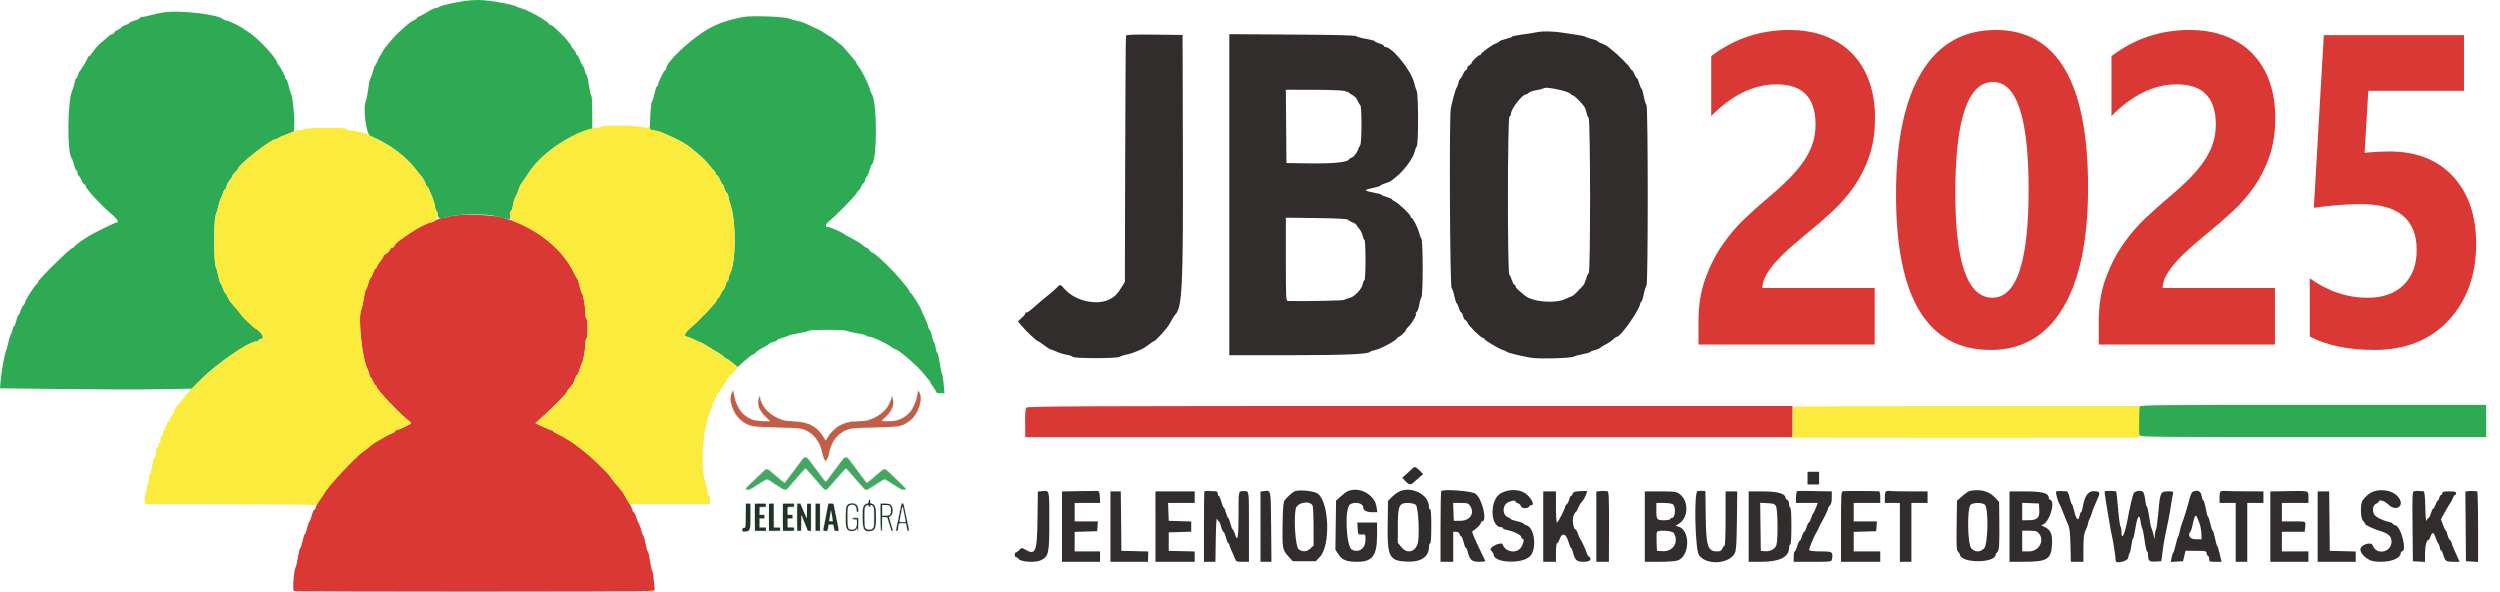 <?xml version="1.0" encoding="utf-8"?>
<!-- Generator: Adobe Illustrator 16.0.3, SVG Export Plug-In . SVG Version: 6.00 Build 0)  -->
<!DOCTYPE svg PUBLIC "-//W3C//DTD SVG 1.1//EN" "http://www.w3.org/Graphics/SVG/1.1/DTD/svg11.dtd">
<svg version="1.1" xmlns="http://www.w3.org/2000/svg" xmlns:xlink="http://www.w3.org/1999/xlink" x="0px" y="0px"
	 width="3196.55px" height="756.517px" viewBox="160.624 -786.803 3196.55 756.517"
	 enable-background="new 160.624 -786.803 3196.55 756.517" xml:space="preserve">
<g id="svg">
	<path id="path0" fill="#D93834" d="M737.107-510.381c-4.056,1.148-8.729,2.1-10.386,2.117c-1.656,0.017-5.615,1.349-8.802,2.982
		c-3.178,1.617-6.348,2.949-7.039,2.949c-2.718,0-18.478,8.232-26.163,13.67c-4.462,3.156-10.248,7.178-12.849,8.95
		c-2.612,1.764-5.544,4.694-6.524,6.528c-0.982,1.825-2.62,3.321-3.649,3.321c-1.023,0-2.248,1.218-2.728,2.707
		c-0.467,1.494-2.503,3.604-4.522,4.677c-2.02,1.081-3.666,2.68-3.666,3.553c0,0.882-1.647,3.511-3.649,5.836
		c-2.01,2.335-4.046,5.491-4.522,7.014c-0.487,1.521-1.393,2.775-2.02,2.775c-0.631,0-2.017,2.654-3.09,5.897
		c-1.073,3.251-2.442,5.905-3.057,5.905c-0.601,0-1.945,3.321-2.992,7.376c-1.033,4.063-2.334,7.384-2.875,7.384
		c-0.54,0-1.808,5.144-2.801,11.43c-0.999,6.296-2.452,12.781-3.239,14.441c-4.409,9.277,0.861,60.968,7.688,75.303
		c1.564,3.304,2.849,7.118,2.849,8.491c0,1.368,0.54,2.482,1.207,2.482c0.651,0,2.104,2.325,3.221,5.17
		c1.114,2.828,2.567,5.163,3.221,5.163c0.667,0,1.207,0.848,1.207,1.885c0,3.053,29.048,33.956,39.471,41.997
		c2.638,2.023,4.798,4.133,4.798,4.677c0,1.15-16.609,8.993-19.034,8.993c-0.896,0-1.621,0.614-1.621,1.366
		c0,0.761-1.496,1.851-3.32,2.429c-1.834,0.58-6.854,3.105-11.168,5.629c-4.311,2.525-9.135,5.327-10.73,6.219
		c-1.581,0.899-4.69,3.215-6.912,5.16c-2.214,1.946-5.686,4.628-7.713,5.941c-9.572,6.235-50.178,49.571-50.178,53.549
		c0,0.467-2.238,3.778-4.966,7.35c-2.737,3.58-5.4,8.24-5.933,10.34c-0.531,2.109-1.547,3.84-2.272,3.84
		c-0.718,0-2.163,3.319-3.2,7.375c-1.043,4.065-2.325,7.386-2.857,7.386c-0.523,0-1.833,3.647-2.905,8.111
		c-1.073,4.462-2.416,8.119-2.983,8.119c-0.576,0-1.885,3.985-2.922,8.852c-1.029,4.87-2.357,8.855-2.948,8.855
		c-0.584,0-1.895,5.1-2.897,11.319c-1.007,6.233-2.409,12.384-3.127,13.653c-2.212,3.978-4.054,28.742-2.23,29.996
		c1.7,1.156,440.23,1.175,453.635,0.015l7.835-0.684l-1.035-12.024c-0.567-6.615-1.508-12.358-2.082-12.762
		c-0.581-0.408-1.899-6.219-2.932-12.913c-1.023-6.69-2.301-12.172-2.829-12.172c-0.525,0-1.81-4.461-2.838-9.917
		c-1.031-5.459-2.433-10.272-3.105-10.695c-0.672-0.435-1.703-3.113-2.285-5.95c-0.593-2.845-1.866-6.494-2.849-8.119
		c-0.975-1.626-2.675-5.776-3.785-9.218c-1.096-3.458-2.558-6.277-3.237-6.277c-0.681,0-1.239-0.624-1.239-1.375
		c0-2.059-2.61-7.635-5.905-12.643c-1.605-2.437-3.755-6.078-4.783-8.092c-1.016-2.023-2.848-4.756-4.072-6.088
		c-4.25-4.633-12.554-14.932-13.812-17.136c-2.905-5.059-27.103-28.024-36.981-35.089c-2.278-1.625-4.893-3.631-5.811-4.462
		c-3.642-3.277-16.804-11.379-23.445-14.439c-3.861-1.764-7.012-3.727-7.012-4.332c0-0.616-0.764-1.116-1.7-1.116
		c-0.938,0-5.996-2.032-11.229-4.496l-9.527-4.515l10.026-9.139c14.82-13.523,30.136-29.104,30.136-30.67
		c0-0.743,1.16-2.637,2.585-4.201c4.926-5.431,5.863-6.944,7.649-12.365c0.994-3,2.331-5.447,2.97-5.447
		c0.643,0,2.036-3.157,3.094-7.012c1.065-3.857,2.365-7.341,2.898-7.749c1.477-1.124,4.42-17.405,4.42-24.513
		c0-3.458,0.665-6.709,1.47-7.21c0.812-0.51,1.477-6.148,1.477-12.546c0-6.4-0.665-12.046-1.477-12.539
		c-0.805-0.51-1.47-4.08-1.47-7.964c0-7.807-2.883-24.089-4.462-25.238c-0.56-0.406-1.87-4.394-2.924-8.855
		c-1.047-4.461-2.301-8.457-2.796-8.854c-0.491-0.406-2.772-4.575-5.077-9.252c-15.716-31.976-53.922-60.639-93.208-69.908
		C786.452-512.51,747.253-513.252,737.107-510.381 M1472.877-265.656c-1.088,1.322-1.628,8.377-1.511,19.92l0.174,17.881h490.534
		h490.52v-19.921v-19.922h-489.016C1548.907-267.698,1474.32-267.386,1472.877-265.656"/>
	<path id="path1" fill="#2EAA55" d="M755.549-785.68c-11.909,1.494-31.511,5.939-33.124,7.505c-0.769,0.751-2.222,1.366-3.221,1.366
		c-2.469,0-7.729,2.378-13.087,5.923c-2.435,1.6-6.252,3.657-8.483,4.539c-2.23,0.899-4.063,2.154-4.063,2.785
		s-1.825,1.91-4.056,2.835c-2.23,0.935-6.773,4.177-10.095,7.195c-3.312,3.026-7.96,7.236-10.325,9.363
		c-2.364,2.136-6.294,6.407-8.729,9.494c-2.433,3.079-5.415,6.676-6.64,7.981c-1.215,1.298-3.203,4.333-4.418,6.746
		c-1.225,2.402-2.586,4.711-3.036,5.119c-0.453,0.406-1.747,3.06-2.871,5.905c-1.123,2.835-2.55,5.508-3.15,5.932
		c-0.61,0.423-1.969,4.082-3.009,8.119c-1.056,4.039-2.416,7.714-3.04,8.164c-0.617,0.45-1.851,6.424-2.736,13.281
		c-0.896,6.857-2.265,13.825-3.061,15.502c-4.021,8.491,0.406,43.017,5.78,45.059c21.292,8.102,45.563,25.844,57.939,42.376
		c2.012,2.688,5.467,7.012,7.671,9.598c2.214,2.586,4.418,6.528,4.911,8.759c0.497,2.231,1.436,4.056,2.084,4.056
		c0.653,0,1.996,2.161,3.009,4.798c1.007,2.637,2.824,7.048,4.039,9.798c1.21,2.758,2.55,7.573,2.973,10.695
		c0.416,3.139,1.294,5.697,1.951,5.697c0.651,0,1.396,2.163,1.642,4.8c0.533,5.482,2.214,5.639,17.648,1.729
		c11.033-2.784,46.989-2.818,55.127-0.051c3.249,1.107,9.056,2.473,12.916,3.017l7.005,1.012v-5.163c0-2.835,0.665-5.576,1.48-6.078
		c0.813-0.51,1.478-2.325,1.478-4.037c0-3.252,3.063-13.126,4.48-14.405c0.441-0.408,1.753-3.727,2.912-7.386
		c1.16-3.647,2.788-7.384,3.631-8.31c1.647-1.798,2.72-3.362,9.962-14.56c13.971-21.617,45.108-44.409,72.347-52.952l8.489-2.664
		v-21.262c0-11.689-0.54-21.252-1.194-21.252c-0.657,0-2.04-5.975-3.071-13.281c-1.039-7.307-2.418-13.281-3.075-13.281
		c-0.653,0-1.62-2.308-2.149-5.119c-0.521-2.818-1.825-5.992-2.887-7.055c-1.065-1.063-2.754-4.401-3.743-7.419
		c-1.005-3.026-2.43-5.499-3.182-5.499c-0.744,0-1.363-0.873-1.363-1.938c0-1.054-1.326-3.362-2.947-5.1
		c-1.624-1.738-2.95-3.597-2.95-4.125c0-1.564-9.26-12.839-13.831-16.844c-2.338-2.049-5.727-5.213-7.552-7.038
		c-1.817-1.825-4.027-3.321-4.903-3.321c-0.885,0-2.135-0.873-2.792-1.919c-2.452-4.012-27.02-17.726-35.111-19.602
		c-2.438-0.561-5.191-1.617-6.113-2.335c-2.01-1.573-19.388-5.248-33.732-7.125C775.686-787.177,767.47-787.186,755.549-785.68
		 M370.395-771.033c-4.462,0.621-12.066,2.23-16.912,3.579c-4.833,1.349-9.979,2.446-11.432,2.446c-1.452,0-2.645,0.58-2.645,1.281
		c0,0.708-2.984,2.127-6.642,3.147c-3.649,1.02-6.64,2.386-6.64,3.026c0,0.647-2.323,1.938-5.162,2.878
		c-2.841,0.935-5.162,2.24-5.162,2.888c0,0.641-1.95,1.989-4.318,2.975c-2.384,0.977-4.687,2.714-5.119,3.865
		c-0.446,1.141-1.674,2.076-2.737,2.076s-3.026,1.167-4.375,2.584c-1.345,1.418-5.037,4.575-8.215,7.014
		c-3.169,2.429-7.95,7.575-10.61,11.43c-2.661,3.857-5.415,7.014-6.133,7.014c-0.711,0-1.294,0.614-1.294,1.374
		c0,1.505-8.961,16.594-10.57,17.822c-0.548,0.414-1.453,2.577-2.01,4.798c-0.558,2.223-1.534,4.046-2.171,4.046
		c-0.627,0-1.613,2.482-2.178,5.535c-0.56,3.036-1.921,7.521-3.019,9.96c-6.32,14.035-6.844,79.653-0.691,87.08
		c0.684,0.822,2.026,4.635,3,8.491c0.969,3.84,2.348,6.987,3.056,6.987c0.718,0,1.302,1.288,1.302,2.854
		c0,1.581,0.734,3.319,1.63,3.882c0.896,0.544,2.569,3.243,3.71,5.982c1.141,2.75,2.737,4.991,3.54,4.991
		c0.797,0,1.462,0.829,1.479,1.842c0.054,3.597,18.807,23.942,34.362,37.267c6.688,5.724,8.769,9.588,5.172,9.588
		c-1.6,0-27.367,12.539-34.397,16.732c-8.599,5.136-19.921,13.358-19.921,14.465c0,0.691-0.771,1.271-1.717,1.271
		c-2.762,0-44.024,40.414-44.024,43.121c0,0.622-1.167,2.359-2.586,3.855c-1.418,1.488-3.397,3.978-4.4,5.535
		c-1,1.547-3.479,5.334-5.516,8.396c-2.036,3.06-4.108,7.21-4.613,9.226c-0.506,1.997-1.479,3.647-2.17,3.647
		c-0.688,0-2.055,2.656-3.028,5.907c-0.973,3.243-2.255,5.897-2.856,5.897c-0.606,0-1.898,3.321-2.872,7.384
		c-0.973,4.056-2.365,7.376-3.1,7.376c-0.727,0-1.328,1.158-1.335,2.584c-0.009,1.418-1.046,4.565-2.321,7.004
		c-1.277,2.429-2.918,7.746-3.676,11.812c-0.751,4.055-2.013,8.698-2.814,10.325c-1.849,3.744-5.975,26.717-6.921,38.502
		l-0.718,8.993l79.428,0.959c43.688,0.518,98.875,0.631,122.64,0.242l43.198-0.708l12.875-13.039
		c18.672-18.91,60.854-47.488,70.099-47.488c1.399,0,2.54-0.665,2.54-1.479c0-0.812,1.022-1.477,2.258-1.477
		c4.267,0,4.012-4.29-0.523-8.819c-2.45-2.456-4.929-4.461-5.503-4.461c-0.589,0-2.542-1.489-4.367-3.321
		c-1.814-1.824-5.213-4.988-7.544-7.03c-2.339-2.05-5.364-5.368-6.74-7.375c-2.23-3.287-7.843-10.04-13.476-16.213
		c-1.106-1.228-2.938-4.375-4.082-7.013c-1.131-2.637-2.459-4.789-2.938-4.789c-0.484,0-1.759-2.656-2.832-5.907
		s-2.365-5.905-2.879-5.905c-0.51,0-1.794-4.151-2.841-9.218c-1.046-5.076-2.677-10.825-3.623-12.78
		c-2.283-4.694-2.291-60.422-0.017-65.29c0.896-1.902,2.455-7.116,3.472-11.577c1.011-4.462,2.339-8.786,2.939-9.598
		c0.601-0.805,1.893-3.971,2.879-7.004c0.973-3.052,2.391-5.535,3.143-5.535c0.744,0,1.354-1.01,1.354-2.238
		c0-2.456,2.654-7.592,5.533-10.724c1.02-1.105,1.851-2.593,1.851-3.311s1.655-2.966,3.684-4.997
		c2.036-2.025,3.691-4.048,3.691-4.488c0-4.723,41.721-37.7,47.699-37.7c1.033,0,2.512-0.623,3.281-1.375
		c0.774-0.752,5.72-2.982,10.999-4.938l9.588-3.57l0.48-9.45c0.502-10.057-2.252-36.498-4.054-38.954
		c-0.606-0.813-1.977-5.301-3.049-9.96c-1.081-4.669-2.525-8.491-3.204-8.491c-0.684,0-1.241-0.918-1.241-2.033
		c0-2.412-7.453-16.203-9.147-16.914c-0.645-0.259-1.175-1.201-1.175-2.066c0-5.421-23.774-31.058-36.304-39.16
		c-3.973-2.577-7.907-5.189-8.72-5.827c-3.075-2.361-18.071-9.262-20.134-9.262c-1.181,0-2.837-0.691-3.676-1.53
		C439.996-768.302,391.652-773.992,370.395-771.033 M1111.194-765.129c-9.766,1.738-25.183,5.923-30.271,8.241
		c-2.452,1.115-6.102,2.741-8.119,3.63c-21.027,9.209-60.483,44.634-60.483,54.302c0,0.873-0.56,1.808-1.239,2.074
		c-1.647,0.65-9.086,15.659-9.086,18.323c0,1.15-0.574,2.093-1.273,2.093c-0.702,0-2.146,4.15-3.203,9.226
		c-1.058,5.068-2.535,9.634-3.279,10.125c-0.752,0.502-1.723,8.863-2.18,18.6l-0.813,17.69l5.908,0.788
		c3.238,0.432,8.146,1.798,10.896,3.026c2.754,1.228,8.999,4.029,13.865,6.216c8.138,3.657,18.258,9.675,22.323,13.281
		c0.911,0.813,5.263,4.445,9.656,8.075c4.401,3.616,9.962,9.141,12.354,12.271c2.399,3.113,5.523,6.77,6.944,8.119
		c1.424,1.349,2.584,3.294,2.584,4.333c0,1.027,0.676,1.885,1.488,1.885s2.55,2.654,3.85,5.895c1.296,3.251,2.867,5.907,3.49,5.907
		c0.628,0,1.512,1.91,1.984,4.245c0.468,2.344,1.877,5.283,3.135,6.538c1.255,1.254,2.282,3.51,2.282,5.032
		c0,1.503,1.251,6.364,2.772,10.799c7.171,20.865,6.876,72.632-0.479,86.865c-1.254,2.439-2.293,5.793-2.293,7.454
		c0,1.661-0.574,3.026-1.284,3.026c-0.718,0-1.682,1.91-2.143,4.244c-0.469,2.344-1.753,5.163-2.859,6.27
		c-1.107,1.116-2.958,4.184-4.126,6.823c-1.159,2.637-2.614,4.798-3.222,4.798c-0.62,0-1.119,0.674-1.119,1.486
		c0,2.82-21.266,25.31-35.209,37.233c-6.196,5.292-7.504,9.909-2.834,10.021c1.035,0.026,5.206,1.679,9.271,3.676
		c4.053,1.997,7.831,3.64,8.409,3.649c0.566,0.007,3.888,1.842,7.378,4.072c9.252,5.915,11.746,7.428,16.672,10.132
		c2.433,1.341,4.957,3.34,5.61,4.445c0.649,1.107,1.858,2.023,2.701,2.023s4.446,2.388,8.013,5.31l6.494,5.327l9.41-8.275
		c5.18-4.549,10.148-8.266,11.032-8.266c0.872,0,2.13-0.839,2.78-1.842c1.175-1.832,4.858-4.21,12.592-8.119
		c2.21-1.116,4.382-2.603,4.813-3.304c0.424-0.701,2.766-1.704,5.191-2.231c2.425-0.544,4.408-1.496,4.408-2.144
		c0-0.641,3.158-2.023,7.012-3.061c3.854-1.039,7.715-2.431,8.561-3.079c0.851-0.658,6.502-1.972,12.547-2.932
		c6.041-0.959,11.617-2.318,12.392-3.017c1.885-1.696,45.924-1.626,49.161,0.085c1.409,0.744,7.379,2.136,13.257,3.088
		c5.878,0.95,11.069,2.333,11.519,3.069c0.461,0.743,2.222,1.349,3.926,1.349c3.876,0,21.02,7.972,27.261,12.685
		c2.573,1.945,5.285,3.545,6.003,3.545c3.929,0,29.804,22.533,37.258,32.45c2.028,2.697,4.514,5.75,5.534,6.779
		c1.009,1.037,1.84,2.359,1.84,2.949c0,0.595,1.666,3.251,3.691,5.914c2.028,2.654,3.687,5.542,3.687,6.407
		c0,0.873,2.399,1.581,5.319,1.581h5.323l-1.073-12.174c-0.581-6.7-1.53-12.513-2.107-12.919c-0.578-0.406-1.886-6.545-2.929-13.644
		c-1.038-7.108-2.41-12.918-3.041-12.918c-0.635,0-1.602-2.966-2.149-6.605c-0.536-3.631-1.557-6.961-2.251-7.384
		c-0.699-0.423-1.697-3.372-2.237-6.545c-0.532-3.166-1.896-6.978-3.025-8.474c-1.134-1.496-2.086-3.649-2.112-4.791
		c-0.026-1.133-2.036-6.287-4.469-11.439c-2.434-5.153-4.428-9.641-4.428-9.97c0-1.825-12.282-21.521-13.416-21.521
		c-0.732,0-1.345-0.71-1.345-1.583c0-2.594-18.009-23.744-29.509-34.647c-11.734-11.137-16.856-15.425-18.429-15.425
		c-0.839,0-2.354-1.332-3.37-2.949c-1.012-1.626-2.527-2.948-3.365-2.948c-0.843,0-3.154-1.496-5.127-3.321
		c-1.983-1.834-8.092-5.656-13.593-8.491c-5.489-2.845-10.313-5.552-10.722-6.028c-1.359-1.59-17.503-8.723-19.743-8.723
		c-4.367,0-4.118-3.287,0.54-7.151c9.826-8.128,32.007-30.669,34.727-35.278c1.549-2.637,3.268-4.8,3.797-4.8
		c0.54,0,1.81-1.997,2.814-4.426c1.009-2.438,2.365-4.428,3.011-4.428c0.657,0,1.621-1.997,2.153-4.428
		c0.541-2.438,1.496-4.426,2.143-4.426c0.639,0,2.036-3.156,3.086-7.004c1.065-3.865,2.482-7.384,3.144-7.843
		c7.147-4.841,7.155-80.967,0.011-90.504c-0.672-0.899-1.998-4.349-2.935-7.66c-1.916-6.692-11.405-25.23-14.515-28.336
		c-1.1-1.098-2.002-2.567-2.002-3.268s-0.82-2.144-1.84-3.224c-1.021-1.083-5.165-5.941-9.219-10.801
		c-4.058-4.868-7.918-9.087-8.579-9.373c-0.657-0.285-2.985-2.178-5.161-4.201c-2.188-2.033-6.959-5.423-10.619-7.524
		c-3.646-2.117-6.967-4.237-7.375-4.713c-0.649-0.769-5.247-3.026-22.871-11.222c-2.433-1.133-6.755-2.448-9.596-2.932
		c-2.841-0.483-7.816-1.875-11.069-3.104C1162.706-765.63,1122.12-767.057,1111.194-765.129 M2896.192-266.842
		c-0.483,1.289-0.892,9.53-0.892,18.333c0,8.793,0.408,17.032,0.892,18.313c0.82,2.118,21.757,2.342,222.091,2.342h221.205v-20.655
		v-20.667h-221.205C2917.949-269.177,2897.013-268.96,2896.192-266.842"/>
	<path id="path2" fill="#312D2C" d="M2127.205-745.873c-3.252,0.693-12.036,2.085-19.55,3.088
		c-7.515,1.003-13.653,2.272-13.653,2.845c0,0.561-3.649,1.902-8.119,2.973c-4.461,1.073-8.111,2.438-8.111,3.043
		c0,0.606-1.934,1.774-4.313,2.595c-4.832,1.695-19.298,12.07-19.298,13.859c0,0.633-0.718,1.16-1.59,1.16
		c-1.871,0-10.212,8.068-10.212,9.856c0,0.684-1.326,2.066-2.958,3.087c-1.617,1.012-2.951,2.828-2.951,4.038
		c0,1.211-0.657,2.205-1.45,2.205c-0.805,0-2.403,2.24-3.548,4.981c-1.141,2.75-2.758,5.404-3.596,5.924
		c-0.828,0.518-1.969,3.086-2.543,5.714c-0.578,2.629-1.504,5.111-2.082,5.518c-1.114,0.786-5.213,15.304-7.619,26.942
		c-2.066,10.083-1.088,228.106,1.039,229.508c0.884,0.58,2.463,5.204,3.521,10.279c1.062,5.068,2.396,9.228,2.966,9.228
		s1.84,2.654,2.818,5.897c0.959,3.251,2.342,5.905,3.06,5.905s1.745,2.033,2.293,4.522c0.544,2.49,1.9,4.877,3.008,5.301
		c1.114,0.433,2.429,2.049,2.912,3.596c1.126,3.545,17.001,19.048,19.509,19.048c1.021,0,1.852,0.58,1.852,1.297
		c0,1.583,18.391,12.616,23.611,14.19c2.033,0.604,4.447,1.702,5.369,2.438c1.688,1.349,15.028,4.634,30.049,7.408
		c9.85,1.817,51.421,0.745,55.414-1.426c1.575-0.863,6.815-2.282,11.647-3.156c4.828-0.873,9.142-2.169,9.592-2.87
		c0.449-0.71,2.98-1.755,5.629-2.327c2.645-0.578,5.629-1.823,6.638-2.792c1.013-0.952,3.487-2.56,5.52-3.546
		c5.006-2.473,8.811-5.032,12.044-8.111c1.484-1.426,3.362-2.584,4.148-2.584c4.703,0,29.554-35.659,29.554-42.422
		c0-0.89,0.608-1.822,1.35-2.1c0.744-0.268,2.213-4.808,3.271-10.082c1.054-5.283,2.61-10.073,3.449-10.644
		c2.152-1.488,2.115-229.593-0.034-231.047c-0.858-0.587-2.327-5.325-3.279-10.541c-0.952-5.213-2.335-9.864-3.079-10.332
		c-0.76-0.458-2.127-3.665-3.061-7.116c-0.933-3.459-2.194-6.27-2.818-6.27c-0.631,0-2.059-2.333-3.173-5.17
		c-1.114-2.845-2.596-5.163-3.275-5.163c-0.677,0-1.662-1.158-2.173-2.584c-0.925-2.62-16.236-17.856-23.354-23.244
		c-2.153-1.625-4.703-3.683-5.689-4.59c-0.967-0.892-4.235-2.525-7.253-3.616c-3.02-1.08-5.482-2.429-5.482-2.982
		c0-0.553-3.139-1.791-6.985-2.767c-3.85-0.967-7.669-2.282-8.485-2.932c-0.819-0.639-7.14-1.944-14.042-2.905
		c-6.898-0.959-14.541-2.083-16.97-2.497C2147.697-746.789,2132.93-747.108,2127.205-745.873 M1600.357-741.047
		c-0.369,1.02-0.857,72.259-1.061,158.293l-0.39,156.417l-3.684,5.992c-6.048,9.805-9.236,13.013-16.399,16.515
		c-16.256,7.93-43.215,1.774-56.487-12.926c-6.331-7.004-5.882-6.927-10.906-1.825c-2.206,2.231-6.007,5.603-8.44,7.488
		c-5.481,4.246-15.512,12.71-22.576,19.065c-2.939,2.639-6.309,4.8-7.495,4.8c-1.183,0-1.741,0.397-1.255,0.89
		c0.495,0.493-1.446,3.036-4.295,5.646l-5.188,4.756l3.431,4.194c7.023,8.568,20.649,21.409,22.724,21.409
		c0.442,0,3.85,2.317,7.579,5.162c3.721,2.835,7.366,5.163,8.104,5.163c0.744,0,4.212,1.305,7.718,2.905
		c3.506,1.598,9.29,3.362,12.842,3.908c3.547,0.561,6.924,1.745,7.506,2.627c1.47,2.267,57.488,2.24,60.325-0.026
		c1.142-0.907,4.727-2.127,7.976-2.705c3.252-0.58,7.899-1.895,10.332-2.932c2.434-1.037,6.377-2.681,8.761-3.667
		c2.376-0.977,6.785-3.727,9.8-6.113c3.008-2.378,5.932-4.323,6.498-4.323c2.002,0,17.061-16.481,19.974-21.842
		c3.472-6.415,6.313-11.067,7.374-12.104c9.139-8.863,10.436-35.503,9.979-205.116l-0.404-152.734l-35.822-0.396
		C1609.002-742.838,1600.898-742.509,1600.357-741.047 M1732.463-537.869v205.245l76.366-0.009
		c71.292,0,101.605-1.279,103.665-4.365c0.404-0.614,3.06-1.54,5.904-2.076c6.925-1.288,26.434-11.674,28.474-15.157
		c0.657-1.107,1.78-2.006,2.517-2.006c1.598,0,8.855-7.047,8.855-8.604c0-0.587,1.156-2.161,2.576-3.509
		c5.421-5.119,12.388-17.397,9.883-17.397c-0.483,0,0.137-1.013,1.364-2.23c1.228-1.237,2.689-5.388,3.233-9.226
		c0.563-3.85,1.765-7.93,2.683-9.071c2.315-2.898,2.308-72.667-0.019-75.546c-0.926-1.133-2.161-4.288-2.739-7.021
		c-1.288-6.008-8.059-19.394-9.815-19.394c-0.691,0-1.27-0.855-1.27-1.885c0-2.352-15.383-16.974-20.121-19.135
		c-1.919-0.873-3.486-2.059-3.486-2.629c0-0.578-2.992-1.893-6.638-2.913c-3.661-1.02-6.642-2.335-6.642-2.905
		c0-0.58-4.643-1.877-10.332-2.897c-12.814-2.282-12.963-3.459-0.737-5.897c5.267-1.046,9.589-2.386,9.589-2.982
		c0-0.597,2.769-1.91,6.139-2.922c3.373-1.013,6.97-2.61,8.009-3.553c1.013-0.942,3.597-3.045,5.739-4.662
		c9.625-7.314,21.945-23.909,23.649-31.88c0.597-2.758,1.832-5.948,2.758-7.091c2.346-2.913,2.3-66.266-0.05-71.117
		c-0.951-1.955-2.44-6.651-3.32-10.437c-3.502-15.21-27.869-45.491-36.604-45.491c-1.047,0-1.893-0.639-1.893-1.417
		c0-0.778-2.652-2.214-5.905-3.19c-3.241-0.969-5.897-2.267-5.897-2.88c0-0.604-4.816-1.91-10.703-2.879
		c-5.882-0.977-11.632-2.533-12.772-3.458c-1.47-1.194-25.274-1.815-82.264-2.161l-80.196-0.476V-537.869 M2156.39-671.528
		c5.497,1.271,11.024,3.328,12.286,4.59c1.246,1.254,2.825,2.284,3.502,2.284c1.303,0,9.486,8.048,13.547,13.315
		c1.35,1.747,2.891,5.595,3.453,8.568c0.56,2.975,1.787,5.88,2.725,6.468c2.315,1.418,2.471,197.014,0.162,198.587
		c-0.857,0.571-2.396,3.979-3.449,7.558c-1.055,3.58-2.671,7.307-3.615,8.283c-0.952,0.967-3.502,3.691-5.689,6.026
		c-4.591,4.947-8.093,7.964-9.26,7.964c-0.45,0-3.971,1.488-7.809,3.321c-13.473,6.381-43.182,3.717-52.313-4.696
		c-1.383-1.269-4.53-3.952-7.004-5.938c-2.472-1.989-4.496-4.48-4.496-5.535s-0.604-1.912-1.367-1.912
		c-0.741,0-2.162-2.49-3.137-5.533c-0.985-3.053-2.527-6.468-3.434-7.609c-2.523-3.156-2.335-201.104,0.189-201.942
		c1.023-0.336,1.843-1.85,1.843-3.372c0-6.373,14.432-25.032,19.358-25.032c0.831,0,2.475-0.959,3.649-2.127
		c1.159-1.167,5.259-2.576,9.104-3.139c3.85-0.554,7.982-1.598,9.211-2.325C2136.465-675.281,2142.771-674.668,2156.39-671.528
		 M1879.135-670.629c3.166,0.735,6.146,1.876,6.642,2.542c0.491,0.665,2.679,2.135,4.858,3.259c2.18,1.116,4.791,4.108,5.811,6.632
		c1.02,2.533,2.558,5.076,3.423,5.663c2.198,1.479,2.112,48.725-0.103,51.466c-0.918,1.141-2.18,3.735-2.791,5.767
		c-1.221,3.961-6.514,10.263-8.674,10.306c-0.711,0.009-2.041,0.996-2.939,2.197c-2.725,3.597-20.699,5.317-51.077,4.877
		l-28.776-0.406l-0.389-46.857l-0.39-46.855l34.326,0.034C1857.941-671.987,1875.977-671.364,1879.135-670.629 M1884.141-505.938
		c0.578,0.857,3.207,2.438,5.845,3.495c2.637,1.071,4.802,2.359,4.802,2.87c0,0.519,1.64,2.845,3.656,5.179
		c2.014,2.344,4.08,6.494,4.591,9.228c0.518,2.731,1.522,4.972,2.247,4.972c0.726,0,1.308,11.621,1.308,25.828
		c0,14.197-0.582,25.818-1.308,25.818c-0.725,0-1.745,2.265-2.247,5.024c-1.247,6.57-10.843,16.479-17.329,17.872
		c-2.713,0.58-5.645,1.617-6.502,2.31c-1.193,0.95-48.293,1.867-71.852,1.409c-2.406-0.043-2.588-3.589-2.588-53.291v-53.229
		l39.162,0.476C1869.268-507.667,1883.457-506.949,1884.141-505.938 M1966.986-188.149c-1.266,1.297-4.828,4.583-7.87,7.299
		l-5.568,4.955l4.099,4.271c4.938,5.146,6.759,5.291,11.3,0.95c1.912-1.823,5.248-4.789,7.42-6.596l3.944-3.287l-3.287-3.372
		C1971.047-190.068,1969.524-190.708,1966.986-188.149 M2471.782-175.463v8.109h7.374h7.379v-8.109v-8.121h-7.379h-7.374V-175.463
		 M1493.097-158.802l-5.452,0.468l-0.445,35.191c-0.525,42.316-2.433,46.917-16.06,38.867c-4.114-2.44-4.363-2.414-7.284,0.733
		c-1.674,1.791-3.717,3.26-4.563,3.26c-0.827,0-1.308,1.489-1.046,3.321c0.26,1.825,0.943,2.985,1.518,2.577
		c0.575-0.404,1.999,0.57,3.17,2.18c2.939,4.02,21.957,5.146,28.625,1.696c10.087-5.217,10.695-8.062,10.695-50.004
		C1502.254-161.664,1502.741-159.622,1493.097-158.802 M1539.512-158.827l-21.027,0.406v44.972v44.968h24.348h24.349v-6.638v-6.642
		h-16.229h-16.237v-12.494v-12.485l14.39-0.423l14.387-0.427l0.457-6.268l0.457-6.268h-14.844h-14.847v-11.812v-11.804h16.309h16.31
		l-0.442-7.635c-0.382-6.449-0.899-7.652-3.399-7.747C1561.869-159.182,1551.079-159.052,1539.512-158.827 M1700.611-158.629
		c-0.34,0.346-0.619,20.769-0.619,45.376v44.771h7.352h7.348l0.442-29.146c0.269-17.837,0.922-27.86,1.673-25.818
		c0.685,1.825,1.746,3.321,2.365,3.321c0.62,0,1.886,2.983,2.808,6.638c0.91,3.649,2.255,6.642,2.98,6.642
		c0.729,0,2.172,3.321,3.219,7.378c1.031,4.053,2.425,7.374,3.091,7.374c0.653,0,1.193,0.786,1.193,1.746s1.292,4.454,2.871,7.749
		c1.583,3.294,3.555,7.835,4.386,10.064c1.409,3.751,2.127,4.054,9.672,4.054h8.152v-45.006c0-47.9,0.374-45.376-6.638-45.376
		c-6.943,0-6.642-1.366-6.642,29.789c0,29.751-1.224,36.464-4.586,25.221c-0.982-3.276-2.274-5.947-2.875-5.947
		c-0.604,0-1.9-3.32-2.871-7.378c-0.975-4.054-2.282-7.375-2.925-7.375c-0.627,0-1.9-2.992-2.821-6.642
		c-0.922-3.657-2.206-6.639-2.853-6.639s-2.021-3.321-3.061-7.384c-1.039-4.055-2.5-7.376-3.233-7.376
		c-0.737,0-1.337-1.332-1.337-2.948c0-1.772-1.039-3.019-2.585-3.121C1707.022-159.173,1701.151-159.156,1700.611-158.629
		 M1776.361-158.793l-4.057,0.483v44.921v44.908h7.004h7.012l-0.404-44.847C1785.459-162.701,1786.029-159.969,1776.361-158.793
		 M1817.189-159.061c-2.887,0.667-8.957,5.82-13.896,11.812c-1.737,2.117-2.323,8.353-2.705,29.148
		c-0.597,32.148-0.227,34.369,7.167,42.461l5.863,6.426h14.699h14.689l5.292-5.603c13.688-14.511,11.915-69.417-2.591-80.733
		C1841.636-158.732,1824.836-160.799,1817.189-159.061 M1883.718-158.645c-1.625,0.725-5.603,3.708-8.855,6.632l-5.905,5.308
		l-0.441,31.37l-0.449,31.362l3.996,6.098c4.678,7.174,10.375,9.396,24.088,9.396c19.361,0,25.195-7.892,25.195-34.039v-16.135
		h-12.615h-12.633l0.461,7.749c0.438,7.737,0.449,7.744,5.24,7.469c4.752-0.276,4.79-0.227,4.79,6.486
		c0,11.439-8.183,17.507-17.397,12.909c-7.352-3.668-9.565-52.529-2.603-57.613c5.811-4.239,17.05-1.955,17.05,3.483
		c0,3.891,4.167,6.235,11.129,6.235h6.918l-1.031-6.866C1918.285-154.573,1898.417-165.251,1883.718-158.645 M1948.645-157.746
		c-2.43,1.322-6.423,4.435-8.855,6.925l-4.424,4.522l-0.428,30.42c-0.57,41.063,1.991,46.05,24.16,47.168
		c18.176,0.926,28.655-5.977,28.655-18.859c0-2.49,0.665-4.522,1.48-4.522c0.907,0,1.47-8.387,1.47-22.232
		c0-14.43-0.51-21.891-1.47-21.294c-0.857,0.518-1.48-0.814-1.48-3.139C1987.753-154.867,1964.322-166.246,1948.645-157.746
		 M2003.453-158.94c-0.518,0.51-0.94,21.081-0.94,45.688v44.771h8.111h8.118v-19.184v-19.18h3.582c2.297,0,3.94,1.065,4.537,2.951
		c0.51,1.617,1.488,2.946,2.161,2.946c0.684,0,2.032,3.321,2.999,7.386c0.972,4.054,2.294,7.375,2.943,7.375
		c0.639,0,1.591,1.825,2.108,4.058c2.61,11.152,5.273,13.649,14.552,13.649c4.738,0,8.38-0.499,8.093-1.107
		c-0.283-0.612-2.603-5.421-5.142-10.695c-10.204-21.141-12.592-27.186-10.948-27.718c2.991-1.005,10.532-8.328,10.532-10.24
		c0-1.044,0.665-1.883,1.478-1.883c7.117,0,0.007-29.651-8.516-35.488C2042.158-159.017,2006.257-161.759,2003.453-158.94
		 M2079.718-156.182c-14.594,7.662-14.145,43.433,0.544,43.433c1.065,0,1.938,0.589,1.938,1.307c0,0.725,2.49,1.779,5.535,2.35
		c8.145,1.53,18.069,6.426,18.069,8.923c0,1.194,0.669,2.18,1.481,2.18c2.558,0,1.609,5.742-1.844,11.069
		c-5.568,8.595-20.223,6.102-23.597-4.004c-0.733-2.214-9.094-0.061-13.038,3.355c-3.078,2.671-3.139,3.033-0.846,5.561
		c1.33,1.478,2.43,3.344,2.43,4.141c0,11.353,38.338,12.607,47.227,1.549c8.36-10.396,4.832-36.268-5.285-38.808
		c-1.969-0.493-3.57-1.443-3.57-2.1c0-0.667-3.656-2.033-8.118-3.036c-4.462-0.994-8.119-2.214-8.119-2.698
		c0-0.476-1.998-1.764-4.428-2.835c-6.675-2.958-6.596-14.484,0.129-18.313c4.843-2.76,10.204-3.434,10.204-1.281
		c0,0.718,1.383,1.67,3.06,2.11c1.688,0.433,3.408,2.118,3.823,3.734c0.832,3.149,9.528,3.355,10.567,0.261
		c0.275-0.821,1.442-1.505,2.591-1.505c3.892,0,2.127-5.62-3.725-11.896C2106.764-161.248,2092.143-162.71,2079.718-156.182
		 M2180.772-158.793c-6.823,0.354-8.58,0.986-9.32,3.321c-0.495,1.581-1.481,2.878-2.173,2.878s-1.677,1.946-2.206,4.314
		c-0.524,2.386-1.899,5.119-3.067,6.096c-1.175,0.969-2.119,2.378-2.119,3.14c0,2.586-9.154,20.389-10.487,20.389
		c-0.726,0-1.322-8.967-1.322-19.923V-158.5h-8.111h-8.118v45.013v45.006h8.118h8.111v-11.802c0-6.501,0.612-11.81,1.375-11.81
		c0.767,0,2.214-2.308,3.233-5.111c3.457-9.554,8.475-7.563,11.949,4.749c0.968,3.441,2.222,6.267,2.766,6.267
		c0.563,0,1.47,1.825,2.033,4.058c2.946,11.836,4.851,13.649,14.325,13.649c8.52,0,11.224-3.551,5.641-7.375
		c-0.589-0.404-1.567-2.402-2.173-4.428c-1.303-4.428-7.053-16.668-8.307-17.707c-0.503-0.408-1.712-3.234-2.697-6.279
		c-1.006-3.042-2.32-5.531-2.939-5.531c-2.735,0-4.723-11.84-2.856-17.026c1.021-2.811,2.309-5.11,2.856-5.11
		c0.551,0,1.885-2.153,2.973-4.791c1.852-4.505,2.75-5.94,6.563-10.385c1.893-2.197,5.716-11.362,4.938-11.802
		C2189.446-159.095,2185.407-159.044,2180.772-158.793 M2205.785-158.819l-4.054,0.51v44.921v44.908h8.032h8.043l0.109-45.006
		c0.099-35.518-0.275-45.03-1.764-45.125c-1.028-0.06-2.879-0.251-4.096-0.423C2210.836-159.199,2208.018-159.112,2205.785-158.819
		 M2331.136-158.863c-4.771,1.107-3.14,74.586,1.824,81.798c9.112,13.325,38.651,11.67,45.853-2.535
		c1.756-3.476,2.301-12.104,2.648-41.632l0.438-37.269h-7.442h-7.453v34.683c0,19.065-0.563,34.683-1.235,34.683
		c-0.684,0-1.999,1.651-2.917,3.684c-1.314,2.853-2.792,3.691-6.596,3.691c-12.139,0-14.197-6.407-14.681-45.585l-0.39-31.561
		l-3.69-0.293C2335.469-159.363,2332.605-159.208,2331.136-158.863 M2458.684-158.802c-0.925,0.312-1.662,3.763-1.662,7.809v7.253
		h13.906h13.903l-2.414,6.27c-1.33,3.449-2.837,6.605-3.354,7.012c-0.525,0.406-1.765,3.227-2.758,6.27
		c-0.986,3.043-2.309,5.535-2.921,5.535c-0.623,0-1.931,2.654-2.909,5.905c-0.967,3.253-2.297,5.905-2.954,5.905
		c-0.642,0-1.972,2.656-2.939,5.897c-0.978,3.253-2.327,5.905-2.991,5.905c-0.677,0-2.067,2.984-3.087,6.642
		c-1.031,3.649-2.448,6.641-3.14,6.641c-0.71,0-1.288,2.985-1.288,6.642v6.638h24.167c23.933,0,24.182-0.034,24.745-3.317
		c1.617-9.392,0.797-9.962-14.25-9.962c-7.986,0-14.231-0.65-14.783-1.542c-0.831-1.345,5.811-17.514,9.69-23.543
		c0.786-1.228,2.086-3.88,2.897-5.905c0.805-2.033,2.12-4.687,2.925-5.905c2.625-4.031,8.877-17.225,8.877-18.772
		c0-0.838,0.994-2.361,2.215-3.364c1.462-1.218,2.213-4.522,2.213-9.77v-7.939l-7.012-0.085c-3.856-0.044-13.403-0.234-21.22-0.425
		C2466.724-159.199,2459.583-159.104,2458.684-158.802 M2517.136-158.759c-2.373,0.442-2.562,3.935-2.562,45.378v44.9h25.085h25.093
		v-6.638v-6.642h-16.975h-16.974v-12.494v-12.485l14.39-0.423l14.387-0.427l0.457-6.268l0.449-6.268h-14.836h-14.847v-11.812
		v-11.804h16.974h16.975v-7.374c0-4.86-0.631-7.42-1.852-7.507C2556.354-159.034,2519.225-159.148,2517.136-158.759
		 M2573.233-158.957c-2.025,0.527-2.584,2.265-2.584,7.946v7.271h9.596h9.588v37.632v37.627h7.378h7.383v-37.627v-37.632h10.324
		h10.333v-7.374v-7.386h-22.758c-12.501,0-23.631-0.25-24.712-0.561C2576.709-159.373,2574.65-159.329,2573.233-158.957
		 M2679.111-159.027c-1.616,0.355-5.941,3.312-9.588,6.589l-6.642,5.95l-0.449,31.438c-0.382,26.876-0.121,31.775,1.848,33.74
		c1.254,1.254,2.327,2.837,2.372,3.495c0.768,11.447,45.66,11.439,45.66-0.011c0-0.767,0.951-2.135,2.104-3.034
		c2.444-1.926,2.879-8.889,2.565-41.054l-0.242-23.181l-5.591-5.88C2703.563-158.94,2692.081-161.828,2679.111-159.027
		 M2789.581-158.152c-0.752,1.201,2.35,12.875,4.02,15.147c0.597,0.814,2.879,6.122,5.066,11.812
		c2.198,5.672,5.077,12.65,6.407,15.495c1.798,3.829,2.542,10.565,2.897,26.19l0.483,21.028h8.006h8.009l0.053-17.336
		c0.034-14.05,0.597-18.459,2.894-23.242c1.568-3.249,2.879-6.898,2.917-8.119c0.034-1.228,0.94-3.916,2.032-6.009
		c1.088-2.076,2.463-5.733,3.061-8.111c0.597-2.378,3.025-8.524,5.387-13.661c5.652-12.217,5.542-13.109-1.654-13.8
		c-8.334-0.795-13.151,5.621-15.562,20.735c-0.548,3.347-1.48,6.088-2.101,6.088c-0.623,0-1.557,2.333-2.104,5.196
		c-1.33,7.15-4.288,4.046-6.797-7.142c-1.035-4.609-2.335-8.379-2.887-8.379c-0.555,0-1.824-3.657-2.818-8.119
		c-1.295-5.803-2.523-8.145-4.287-8.232c-1.368-0.07-4.704-0.225-7.42-0.372C2792.467-159.121,2789.943-158.749,2789.581-158.152
		 M2851.783-158.525c-0.362,0.58,0.348,6.649,1.576,13.453c1.234,6.823,3.162,18.374,4.295,25.68
		c1.141,7.307,2.758,15.935,3.604,19.188c1.353,5.206,4.533,26.562,4.533,30.427c0,4.322,15.493,0.571,15.988-3.865
		c0.275-2.437,1.088-5.134,1.798-6.011c0.718-0.861,1.745-5.342,2.289-9.958c0.545-4.609,1.443-8.379,2.025-8.379
		c0.563,0,1.927-5.818,3.026-12.917c2.455-15.852,5.247-19.925,6.581-9.6c0.49,3.857,1.522,8.145,2.263,9.513
		c0.752,1.382,2.172,8.522,3.147,15.867c0.979,7.348,2.326,13.366,2.991,13.366c0.669,0,1.213,1.496,1.228,3.321
		c0.054,8.836,1.315,10.125,9.4,9.656l7.548-0.431l1.696-12.841c0.918-7.057,2.395-16.015,3.268-19.921
		c3.121-13.861,6.086-29.373,7.556-39.551c0.823-5.689,1.904-11.819,2.407-13.653c0.854-3.113,0.464-3.32-6.287-3.32
		c-9.626,0-10.125,1.09-12.365,26.632c-1.031,11.734-2.439,21.955-3.131,22.733c-0.691,0.767-1.338,3.759-1.425,6.642l-0.182,5.236
		l-1.669-6.638c-0.918-3.657-2.086-7.307-2.604-8.119c-0.51-0.805-1.771-7.291-2.818-14.39c-1.039-7.106-2.388-12.909-2.984-12.909
		c-0.604,0-1.557-3.995-2.127-8.88c-0.691-5.992-1.824-9.313-3.476-10.194c-3.435-1.842-10.144-0.285-11.334,2.62
		c-1.48,3.613-4.982,18.659-7.257,31.214c-3.732,20.552-8.18,30.333-8.18,18.001c0-3.086-0.57-6.241-1.262-7.012
		c-0.699-0.778-2.085-11.023-3.078-22.801c-0.986-11.768-2.014-21.607-2.275-21.868
		C2865.523-159.252,2852.407-159.528,2851.783-158.525 M2966.083-158.749c-2.932,0.942-4.106,2.905-5.897,9.849
		c-2.724,10.548-7.615,26.449-9.535,30.988c-1.031,2.431-2.346,7.082-2.916,10.323c-0.57,3.252-1.572,6.573-2.229,7.386
		c-0.649,0.805-2.032,5.455-3.086,10.325c-1.065,4.866-2.407,9.191-2.985,9.596c-0.589,0.408-1.549,3.268-2.119,6.358l-1.054,5.61
		l7.809-0.45l7.81-0.45l1.598-6.642l1.59-6.642h13.283c12.648,0,13.307,0.159,13.748,3.321c0.269,1.825,1.088,3.321,1.852,3.321
		c0.752,0,1.375,1.651,1.375,3.684c0,3.476,0.445,3.691,7.91,3.691h7.919l-2.335-9.958c-1.288-5.481-2.784-10.298-3.336-10.695
		c-0.563-0.408-1.832-4.896-2.829-9.962c-1.001-5.074-2.297-9.226-2.894-9.226c-0.598,0-1.931-3.986-2.966-8.855
		c-1.032-4.868-2.347-8.854-2.917-8.854s-1.866-4.652-2.887-10.333c-1.004-5.68-2.387-10.325-3.052-10.325s-1.644-2.594-2.188-5.758
		C2974.765-158.283,2971.41-160.47,2966.083-158.749 M3001.18-158.863c-2.021,0.459-2.576,2.136-2.576,7.852v7.271h10.324h10.333
		v37.632v37.627h7.374h7.386v-37.627v-37.632h10.321h10.336v-7.374v-7.386l-23.244-0.112c-12.789-0.06-24.243-0.268-25.456-0.476
		C3004.762-159.278,3002.607-159.182,3001.18-158.863 M3085.294-158.827l-21.765,0.406v44.972v44.968h24.349h24.349v-6.638v-6.642
		h-16.971h-16.966v-12.546v-12.539h14.605h14.594l0.57-5.992c0.737-7.695,1.575-7.288-15.259-7.288h-14.511v-11.812v-11.804h16.966
		h16.971v-7.21C3112.227-159.745,3113.553-159.363,3085.294-158.827 M3195.479-158.457c-4.257,1.298-8.647,4.844-13.854,11.173
		c-3.26,3.959-2.991,22.939,0.37,26.294c1.395,1.4,2.543,3.155,2.543,3.908c0,1.513,9.426,6.043,18.322,8.827
		c12.131,3.77,15.618,6.917,15.618,14.035c0,13.91-19.524,17.726-24.092,4.711c-1.866-5.334-15.753-0.646-15.753,5.308
		c0,5.788,9.184,13.887,17.061,15.074c17.484,2.618,34.586-2.716,34.586-10.782c0-1.02,0.665-1.851,1.478-1.851
		c6.917,0-0.892-31.526-8.267-33.375c-1.953-0.485-3.535-1.428-3.535-2.083c0-0.658-2.161-1.661-4.799-2.223
		c-7.706-1.644-17.129-6.398-18.771-9.46c-2.879-5.385-1.859-11.793,2.168-13.634c2.033-0.926,3.695-2.231,3.695-2.915
		c0-3.277,7.711-0.805,12.527,4.012c8.251,8.249,19.343,3.079,14.363-6.692C3224.029-158.152,3209.254-162.693,3195.479-158.457
		 M3247.558-158.776c-2.501,0.483-2.629,3.164-2.214,45.04l0.431,44.522l7.749,0.442l7.748,0.438v-10.333
		c0-9.717,2.066-17.854,4.522-17.854c0.604,0,1.786-1.998,2.637-4.428c2.066-5.923,4.046-5.576,6.215,1.107
		c0.997,3.045,2.708,6.841,3.815,8.447c1.096,1.602,1.994,4.091,1.994,5.534c0,1.443,0.563,2.622,1.24,2.622
		c0.68,0,2.092,2.818,3.12,6.275c2.315,7.764,3.336,8.432,12.962,8.459l7.722,0.022l-2.44-5.531
		c-1.341-3.053-3.657-8.243-5.146-11.545c-1.484-3.287-2.697-6.702-2.697-7.556c0-0.865-0.986-2.387-2.176-3.374
		c-1.194-0.994-2.596-4.065-3.113-6.823c-0.521-2.758-1.401-5.013-1.965-5.013c-0.563,0-2.206-3.287-3.649-7.299l-2.617-7.297
		l5.557-10.04c3.071-5.525,5.984-10.374,6.486-10.782c0.491-0.406,1.779-2.896,2.845-5.532c1.073-2.637,2.524-4.8,3.234-4.8
		s1.296-0.994,1.296-2.214c0-1.721-1.961-2.214-8.852-2.214c-6.884,0-8.855,0.493-8.855,2.214c0,1.22-0.65,2.214-1.443,2.214
		c-0.797,0-1.87,1.66-2.369,3.692c-0.521,2.023-1.394,3.691-1.957,3.691c-0.551,0-1.858,2.317-2.878,5.162
		c-1.028,2.837-2.388,5.163-3.019,5.163s-1.945,2.654-2.92,5.905c-0.96,3.251-2.328,5.907-3.012,5.907s-1.798,1.487-2.463,3.321
		c-0.778,2.108-1.395-4.039-1.696-16.974c-0.329-14.666-0.968-20.319-2.263-20.416c-0.994-0.068-3.461-0.242-5.493-0.396
		C3251.861-159.165,3249.009-159.061,3247.558-158.776 M3316.221-158.759l-3.34,0.466l0.39,44.542l0.389,44.537l7.749,0.442
		l7.748,0.438v-45.082c0-24.791-0.495-45.136-1.107-45.206C3323.501-159.112,3319.065-159.165,3316.221-158.759 M1580.464-113.487
		v45.006h24.001h24.012l0.162-6.596l0.159-6.596l-17.159-0.416l-17.159-0.408l-0.389-38l-0.397-38.003h-6.614h-6.615V-113.487
		 M1638.016-113.487v45.006h25.082h25.092v-6.596v-6.589l-16.6-0.415l-16.6-0.416v-11.81v-11.802l14.386-0.423l14.39-0.427v-6.528
		v-6.536l-14.39-0.423l-14.386-0.423l-0.435-11.432l-0.435-11.439h17.038h17.03v-7.374v-7.386h-25.092h-25.082V-113.487
		 M2263.712-113.487v45.006l18.069-0.007c9.943,0,20.396-0.665,23.241-1.47c16.283-4.617,17.511-39.211,1.55-43.502l-3.616-0.975
		l4.67-2.958c12.104-7.669,12.417-29.027,0.536-37.787c-4.133-3.06-6.071-3.32-24.477-3.32h-19.974V-113.487 M2396.523-113.487
		v45.006h15.312c23.97,0,36.335-6.007,36.335-17.646c0-2.471,0.665-4.488,1.478-4.488c0.926,0,1.47-8.852,1.47-23.612
		c0-14.752-0.544-23.605-1.47-23.605c-0.813,0-1.478-2.023-1.478-4.479c0-2.62-0.918-4.833-2.213-5.327
		c-1.229-0.459-2.241-1.6-2.275-2.533c-0.199-5.465-10.109-8.328-28.82-8.328h-18.338V-113.487 M2730.022-113.487v45.006
		l18.081-0.007c30.427-0.008,35.426-3.166,36.279-22.86c0.582-13.317-1.874-18.409-10.703-22.259
		c-2.501-1.096-3.657-2.004-2.562-2.039c8.742-0.251,18.644-29.581,10.869-32.174c-0.986-0.329-1.787-1.409-1.787-2.412
		c0-5.994-8.085-8.268-29.46-8.268h-20.718V-113.487 M3124.032-113.487v45.006h24.349h24.349v-6.596v-6.589l-16.604-0.415
		l-16.601-0.416l-0.389-38l-0.396-38.003h-7.352h-7.356V-113.487 M1838.893-140.532c0.691,1.073,1.255,13.058,1.27,26.615
		l0.02,24.651l-4.039,3.763c-4.798,4.442-10.064,4.737-15.138,0.846c-3.85-2.958-6.339-37.352-3.722-51.343
		C1818.813-144.18,1834.5-147.467,1838.893-140.532 M1970.779-141.422c3.668,2.758,5.334,43.251,2.127,51.034
		c-4.175,10.064-13.566,11.492-20.465,3.128l-4.53-5.508v-21.201c0-26.208,1.571-29.794,13.019-29.726
		C1964.719-143.67,1969.162-142.64,1970.779-141.422 M2040.058-140.463c6.743,9.632,0.449,19.541-12.444,19.577l-8.134,0.017
		l-0.427-11.432l-0.431-11.439h9.562C2036.408-143.74,2038.078-143.281,2040.058-140.463 M2299.224-142.21
		c4.579,2.456,3.732,17.658-0.986,17.658c-1.145,0-2.066,0.665-2.066,1.47c0,0.812-3.573,1.479-7.964,1.479
		c-9.285,0-9.746-0.633-9.746-13.412v-8.725h8.949C2292.34-143.74,2297.648-143.049,2299.224-142.21 M2431.506-139.312
		c2.293,4.539,2.611,43.287,0.408,49.596c-1.775,5.092-8.145,8.345-15.047,7.68l-4.852-0.461l-0.396-30.695l-0.396-30.695
		l9.207,0.45C2428.566-143.056,2429.87-142.573,2431.506-139.312 M2698.383-141.647c5.006,3.657,4.314,50.541-0.82,55.943
		c-4.918,5.179-11.553,5.232-16.343,0.132c-5.039-5.353-5.636-52.479-0.718-56.075
		C2684.197-144.344,2694.691-144.344,2698.383-141.647 M2768.111-134.954c0.586,10.272-2.584,13.264-14.104,13.315l-7.748,0.036
		v-11.128v-11.146l10.695,0.44l10.695,0.432L2768.111-134.954 M2970.035-124.924c0.469,1.418,1.73,4.6,2.826,7.072
		c1.092,2.482,2.18,8.121,2.421,12.548l0.442,8.047h-7.375c-7.669,0-11.068-4.96-6.891-10.053c0.793-0.959,2.256-5.909,3.249-10.975
		C2966.506-127.467,2968.41-129.844,2970.035-124.924 M2300.674-105.296c7.039,11.118-0.604,24.004-13.781,23.242l-7.688-0.442
		l-0.442-10.937c-0.241-6.011-0.067-11.896,0.39-13.072C2280.285-109.456,2298.702-108.417,2300.674-105.296 M2764.851-107.189
		c11.534,7.695,4.67,25.429-9.841,25.429h-8.75v-13.283v-13.279l8.481,0.026C2759.41-108.288,2763.959-107.797,2764.851-107.189"/>
	<path id="path4" fill="#FAEB3C" d="M928.95-624.811c-0.507,0.805-2.656,1.469-4.791,1.469c-22.392,0-70.797,31.57-87.114,56.817
		c-7.242,11.198-8.314,12.762-9.962,14.56c-0.843,0.926-2.471,4.662-3.631,8.31c-1.159,3.659-2.471,6.978-2.912,7.386
		c-1.417,1.279-4.48,11.152-4.48,14.405c0,1.712-0.665,3.527-1.478,4.037c-4.552,2.811-1.534,12.063,4.798,14.709
		c35.331,14.717,61.134,36.878,74.391,63.846c2.305,4.677,4.586,8.846,5.077,9.252c0.495,0.397,1.749,4.392,2.796,8.854
		c1.054,4.461,2.364,8.449,2.924,8.855c1.579,1.148,4.462,17.431,4.462,25.238c0,3.884,0.665,7.454,1.47,7.964
		c0.812,0.493,1.477,6.139,1.477,12.539c0,6.397-0.665,12.036-1.477,12.546c-0.805,0.501-1.47,3.751-1.47,7.21
		c0,7.108-2.943,23.389-4.42,24.513c-0.533,0.408-1.833,3.891-2.898,7.749c-1.058,3.855-2.451,7.012-3.094,7.012
		c-0.639,0-1.976,2.448-2.97,5.447c-1.786,5.421-2.724,6.935-7.649,12.365c-1.425,1.564-2.585,3.458-2.585,4.201
		c0,1.566-15.315,17.147-30.136,30.67l-10.026,9.139l9.527,4.515c5.232,2.463,10.291,4.496,11.229,4.496c0.937,0,1.7,0.5,1.7,1.116
		c0,0.604,3.15,2.567,7.012,4.332c6.642,3.06,19.804,11.162,23.445,14.439c0.918,0.831,3.532,2.837,5.811,4.462
		c9.879,7.064,34.076,30.03,36.981,35.089c1.258,2.204,9.562,12.503,13.812,17.136c1.225,1.332,3.083,4.065,4.133,6.088
		c1.055,2.014,2.913,5.491,4.137,7.722l2.222,4.063h51.564h51.579v-5.083c0-2.793-0.593-5.448-1.318-5.89
		c-0.718-0.44-1.632-2.973-2.028-5.62c-0.397-2.646-1.799-8.665-3.117-13.358c-6.327-22.629-1.995-71.561,8.111-91.404
		c0.718-1.418,1.3-3.908,1.3-5.535c0-1.644,0.668-2.973,1.48-2.973c0.805,0,1.47-1.332,1.47-2.949c0-1.634,0.665-2.958,1.478-2.958
		s1.477-1.332,1.477-2.949c0-1.625,0.552-2.949,1.225-2.949c0.672,0,2.168-1.832,3.32-4.063s3.257-5.344,4.674-6.917
		c1.428-1.573,2.588-3.736,2.588-4.8s0.664-1.927,1.477-1.927c0.805,0,1.47-0.667,1.47-1.479c0-0.813,2.807-4.211,6.245-7.541
		l6.233-6.042l-6.607-5.716c-3.631-3.13-7.401-5.725-8.38-5.742c-0.971-0.024-2.297-0.959-2.946-2.066
		c-0.653-1.105-3.178-3.104-5.61-4.445c-4.926-2.705-7.42-4.218-16.672-10.132c-3.49-2.23-6.812-4.065-7.378-4.072
		c-0.578-0.01-4.356-1.653-8.409-3.649c-4.065-1.997-8.236-3.649-9.271-3.676c-4.67-0.112-3.362-4.729,2.834-10.021
		c13.943-11.923,35.209-34.413,35.209-37.233c0-0.813,0.499-1.486,1.119-1.486c0.607,0,2.063-2.161,3.222-4.798
		c1.168-2.639,3.019-5.707,4.126-6.823c1.106-1.107,2.391-3.925,2.859-6.27c0.461-2.334,1.425-4.244,2.143-4.244
		c0.71,0,1.284-1.366,1.284-3.026c0-1.66,1.039-5.015,2.293-7.454c7.355-14.233,7.65-66,0.479-86.865
		c-1.521-4.435-2.772-9.295-2.772-10.799c0-1.522-1.027-3.778-2.282-5.032c-1.258-1.254-2.667-4.193-3.135-6.538
		c-0.473-2.335-1.356-4.245-1.984-4.245c-0.623,0-2.194-2.656-3.49-5.907c-1.3-3.241-3.037-5.895-3.85-5.895
		s-1.488-0.858-1.488-1.885c0-1.039-1.16-2.985-2.584-4.333c-1.421-1.349-4.545-5.005-6.944-8.119
		c-2.392-3.13-7.952-8.655-12.354-12.271c-4.394-3.63-8.745-7.263-9.656-8.075c-4.065-3.606-14.186-9.624-22.323-13.281
		c-4.866-2.187-11.111-4.988-13.865-6.216c-2.75-1.228-7.56-2.586-10.695-3.001c-4.567-0.612-5.7-1.383-5.719-3.889
		c-0.016-2.405-0.329-2.646-1.334-1.056c-1.092,1.73-2.766,1.791-9.815,0.372C969.97-626.696,930.215-626.877,928.95-624.811
		 M550.435-621.862c-1.224,0.786-4.578,1.443-7.453,1.452c-2.879,0.017-5.871,0.604-6.64,1.332
		c-0.774,0.718-5.572,2.809-10.671,4.643c-5.103,1.832-9.624,3.891-10.051,4.592c-0.425,0.691-1.725,1.262-2.875,1.262
		c-6.148,0-47.903,32.866-47.903,37.7c0,0.44-1.655,2.463-3.691,4.488c-2.028,2.031-3.684,4.279-3.684,4.997
		s-0.831,2.206-1.851,3.311c-2.879,3.132-5.533,8.268-5.533,10.724c0,1.228-0.61,2.238-1.354,2.238c-0.752,0-2.17,2.482-3.143,5.535
		c-0.986,3.034-2.278,6.2-2.879,7.004c-0.601,0.812-1.929,5.136-2.939,9.598c-1.017,4.461-2.576,9.675-3.472,11.577
		c-2.274,4.868-2.267,60.595,0.017,65.29c0.946,1.955,2.577,7.705,3.623,12.78c1.047,5.066,2.331,9.218,2.841,9.218
		c0.514,0,1.806,2.654,2.879,5.905s2.348,5.907,2.832,5.907c0.479,0,1.808,2.151,2.938,4.789c1.144,2.639,2.976,5.786,4.082,7.013
		c5.633,6.173,11.245,12.926,13.476,16.213c1.376,2.006,4.401,5.325,6.74,7.375c2.331,2.042,5.729,5.206,7.544,7.03
		c1.825,1.833,3.778,3.321,4.367,3.321c0.574,0,3.053,2.006,5.503,4.461c4.535,4.53,4.79,8.819,0.523,8.819
		c-1.235,0-2.258,0.665-2.258,1.477c0,0.814-1.141,1.479-2.54,1.479c-14.203,0-73.446,45.844-92.904,71.896
		c-2.287,3.069-5.987,7.565-8.219,10.004c-2.223,2.429-4.064,5.414-4.089,6.642c-0.018,1.209-1.338,3.865-2.925,5.897
		c-1.586,2.031-2.905,4.522-2.922,5.533c-0.017,1.013-0.531,1.852-1.132,1.859c-1.327,0.017-4.8,7.161-4.8,9.875
		c0,1.046-0.664,1.919-1.479,1.919c-0.803,0-1.47,1.661-1.47,3.693c0,2.023-0.665,3.684-1.479,3.684
		c-0.812,0-1.477,1.987-1.477,4.426c0,2.431-0.667,4.428-1.472,4.428c-0.813,0-1.478,1.322-1.478,2.956
		c0,1.617-0.666,2.949-1.479,2.949c-0.805,0-1.47,2.656-1.47,5.907c0,3.241-0.593,5.897-1.311,5.897
		c-1.31,0-2.567,4.643-4.098,15.14c-0.445,3.043-1.401,5.905-2.127,6.354c-0.727,0.45-1.32,3.391-1.32,6.545
		c0,3.149-0.665,6.131-1.477,6.642c-0.814,0.502-1.479,2.654-1.479,4.781c0,2.12-0.761,5.967-1.69,8.544
		c-0.93,2.569-1.249,6.434-0.708,8.587l0.979,3.916l105.853,0.094c58.227,0.062,107.162,0.624,108.766,1.247
		c2.875,1.114,4.159-0.268,13.324-14.484c8.668-13.445,41.011-48.109,50.912-54.56c2.027-1.313,5.499-3.995,7.713-5.941
		c2.222-1.945,5.331-4.261,6.912-5.16c1.596-0.892,6.42-3.693,10.73-6.219c4.314-2.523,9.334-5.049,11.168-5.629
		c1.824-0.578,3.32-1.668,3.32-2.429c0-0.751,0.726-1.366,1.621-1.366c2.425,0,19.034-7.843,19.034-8.993
		c0-0.544-2.16-2.654-4.798-4.677c-10.423-8.042-39.471-38.944-39.471-41.997c0-1.037-0.54-1.885-1.207-1.885
		c-0.653,0-2.106-2.334-3.221-5.163c-1.116-2.845-2.569-5.17-3.221-5.17c-0.667,0-1.207-1.114-1.207-2.482
		c0-1.373-1.284-5.187-2.849-8.491c-6.826-14.335-12.097-66.026-7.688-75.303c0.787-1.66,2.24-8.145,3.239-14.441
		c0.993-6.286,2.261-11.43,2.801-11.43c0.541,0,1.842-3.321,2.875-7.384c1.047-4.055,2.392-7.376,2.992-7.376
		c0.614,0,1.983-2.654,3.057-5.905c1.073-3.244,2.459-5.897,3.09-5.897c0.627,0,1.532-1.254,2.02-2.775
		c0.477-1.522,2.513-4.679,4.522-7.014c2.002-2.325,3.649-4.955,3.649-5.836c0-0.873,1.646-2.473,3.666-3.553
		c2.02-1.073,4.056-3.183,4.522-4.677c0.479-1.489,1.704-2.707,2.728-2.707c1.029,0,2.667-1.496,3.649-3.321
		c0.98-1.834,3.912-4.764,6.524-6.528c2.601-1.772,8.387-5.793,12.849-8.95c8.041-5.689,23.479-13.67,26.436-13.67
		c4.79,0,9.707-5.291,9.252-9.96c-0.245-2.637-0.99-4.8-1.642-4.8c-0.657,0-1.535-2.558-1.951-5.697
		c-0.423-3.123-1.763-7.938-2.973-10.695c-1.215-2.75-3.032-7.161-4.039-9.798c-1.013-2.637-2.355-4.798-3.009-4.798
		c-0.648,0-1.587-1.825-2.084-4.056c-0.493-2.231-2.697-6.173-4.911-8.759c-2.204-2.586-5.659-6.91-7.671-9.598
		c-10.313-13.767-28.119-27.99-45.774-36.549c-6.895-3.347-13.873-6.84-15.495-7.756c-3.429-1.946-12.074-4.056-21.027-5.136
		c-3.455-0.416-6.27-1.349-6.27-2.085C603.56-623.817,553.223-623.67,550.435-621.862 M2453.58-266.721
		c-0.544,0.546-0.986,9.479-0.986,19.845v18.857l-7.012,0.546c-3.846,0.302,95.83,0.5,221.509,0.449l228.531-0.094l0.208-20.286
		l0.207-20.294h-220.729C2553.898-267.698,2454.117-267.256,2453.58-266.721 M986.865-30.547c1.832,0.348,4.816,0.348,6.641,0
		c1.832-0.344,0.337-0.638-3.32-0.638C986.536-31.185,985.04-30.891,986.865-30.547"/>
</g>
<g id="Warstwa_3">
	<g>
		<path fill="#D93834" d="M2414.033-418.524h143.554v72.28H2332.34v-29.795c0-20.229,2.911-38.39,8.736-54.486
			c5.821-16.091,13.141-30.527,21.958-43.313c8.813-12.781,18.453-24.092,28.923-33.934c10.467-9.836,20.424-18.712,29.868-26.622
			c9.917-8.276,18.612-16.182,26.09-23.726c7.475-7.539,13.771-15.035,18.889-22.484c5.113-7.448,8.932-14.988,11.451-22.622
			c2.517-7.629,3.778-15.768,3.778-24.415c0-16.919-4.096-29.7-12.278-38.347c-8.187-8.643-20.7-12.966-37.541-12.966
			c-29.122,0-56.983,13.518-83.582,40.554v-76.694c29.433-22.251,62.646-33.381,99.638-33.381c17.154,0,32.542,2.621,46.159,7.862
			c13.613,5.242,25.146,12.738,34.59,22.484c9.444,9.75,16.646,21.566,21.604,35.45c4.958,13.889,7.438,29.381,7.438,46.486
			c0,18.208-2.401,34.395-7.201,48.555c-4.804,14.165-11.179,27.036-19.125,38.623c-7.95,11.587-17.118,22.208-27.507,31.864
			c-10.389,9.656-21.172,18.993-32.347,28.002c-7.556,6.255-14.838,12.462-21.84,18.622c-7.006,6.164-13.186,12.233-18.534,18.208
			c-5.354,5.979-9.604,11.819-12.75,17.518C2415.605-429.098,2414.033-423.671,2414.033-418.524z"/>
		<path fill="#D93834" d="M2705.814-339.347c-80.594,0-120.888-66.116-120.888-198.357c0-68.599,10.898-120.878,32.701-156.837
			c21.8-35.955,53.397-53.935,94.798-53.935c78.701,0,118.054,67.224,118.054,201.667c0,66.948-10.742,118.262-32.229,153.94
			C2776.765-357.184,2745.953-339.347,2705.814-339.347z M2709.12-681.989c-32.27,0-48.402,47.361-48.402,142.078
			c0,89.204,15.819,133.801,47.458,133.801c30.849,0,46.277-45.977,46.277-137.939
			C2754.453-636.007,2739.342-681.989,2709.12-681.989z"/>
		<path fill="#D93834" d="M2925.817-418.524h143.554v72.28h-225.247v-29.795c0-20.229,2.911-38.39,8.736-54.486
			c5.821-16.091,13.141-30.527,21.958-43.313c8.813-12.781,18.453-24.092,28.923-33.934c10.467-9.836,20.424-18.712,29.868-26.622
			c9.917-8.276,18.612-16.182,26.09-23.726c7.475-7.539,13.771-15.035,18.889-22.484c5.113-7.448,8.932-14.988,11.451-22.622
			c2.517-7.629,3.778-15.768,3.778-24.415c0-16.919-4.096-29.7-12.278-38.347c-8.187-8.643-20.7-12.966-37.541-12.966
			c-29.122,0-56.983,13.518-83.582,40.554v-76.694c29.433-22.251,62.646-33.381,99.638-33.381c17.154,0,32.542,2.621,46.159,7.862
			c13.613,5.242,25.146,12.738,34.59,22.484c9.444,9.75,16.646,21.566,21.604,35.45c4.958,13.889,7.438,29.381,7.438,46.486
			c0,18.208-2.401,34.395-7.201,48.555c-4.804,14.165-11.179,27.036-19.125,38.623c-7.95,11.587-17.118,22.208-27.507,31.864
			c-10.389,9.656-21.172,18.993-32.347,28.002c-7.556,6.255-14.838,12.462-21.84,18.622c-7.006,6.164-13.186,12.233-18.534,18.208
			c-5.354,5.979-9.604,11.819-12.75,17.518C2927.39-429.098,2925.817-423.671,2925.817-418.524z"/>
		<path fill="#D93834" d="M3113.947-356.451v-74.487c23.139,16.553,47.771,24.829,73.902,24.829c19.674,0,35.062-5.47,46.159-16.415
			c11.097-10.94,16.646-25.795,16.646-44.555c0-39.175-23.692-58.762-71.069-58.762c-17.472,0-37.622,1.565-60.443,4.69
			l12.75-220.703h179.206v71.177h-122.304l-4.723,79.177c12.119-1.104,22.585-1.655,31.402-1.655
			c34.785,0,62.016,10.669,81.693,32.002c19.675,21.337,29.514,50.029,29.514,86.074c0,39.912-11.728,72.513-35.18,97.799
			c-23.456,25.29-55.25,37.933-95.388,37.933C3163.53-339.347,3136.142-345.05,3113.947-356.451z"/>
	</g>
</g>
<g id="Warstwa_2">
	<g id="svgg_1_">
		<path id="path1_1_" fill="#203326" d="M1271.265-145.716l-0.112,2.092l-2.232,0.901c-4.716,1.901-5.206,3.513-5.21,17.109
			c-0.002,15.663,1.695,18.859,9.53,17.93c6.201-0.734,7.403-3.616,7.403-17.744c0-13.583-1.042-16.456-6.401-17.648
			c-0.932-0.207-1.014-0.379-1.116-2.361C1272.957-148.664,1271.436-148.891,1271.265-145.716 M1246.959-142.734
			c-4.074,1.439-4.733,3.476-4.938,15.259c-0.24,13.783,0.549,17.374,4.202,19.135c2.337,1.126,8.738,0.325,8.738-1.094
			c0-0.122,0.377-0.628,0.837-1.123l0.838-0.903l0.187,1.669c0.457,4.101,0.936,1.074,1.031-6.517l0.1-8.003h-3.544
			c-3.268,0-3.543,0.056-3.543,0.727c0,0.646,0.306,0.741,2.699,0.837l2.698,0.11l0.118,2.792
			c0.309,7.359-1.554,10.421-6.343,10.421c-5.266,0-5.872-1.674-5.872-16.207c0-13.503,0.25-14.441,4.147-15.591
			c4.012-1.185,7.084,0.863,7.545,5.027c0.386,3.497,0.579,4.067,1.374,4.067c0.927,0,0.987-3.651,0.104-6.348
			C1256.041-142.446,1251.459-144.325,1246.959-142.734 M1114.197-128.087c-0.124,16.276-0.146,16.431-2.373,16.431
			c-1.739,0-2.02,0.342-2.02,2.459v2.007h2.372c7.681,0,8.101-1.119,7.961-21.215l-0.098-14.33l-2.865-0.107l-2.865-0.109
			L1114.197-128.087 M1125.982-142.465c-0.1,0.261-0.138,8.095-0.084,17.409l0.097,16.935l6.979,0.102l6.979,0.101v-2.241v-2.242
			h-4.095h-4.095v-5.77v-5.769h3.164h3.164v-2.233v-2.233h-3.175h-3.175l0.105-5.118l0.103-5.118l4.02-0.105l4.021-0.105
			l-0.112-1.943l-0.113-1.941l-6.801-0.102C1127.729-142.915,1126.123-142.829,1125.982-142.465 M1143.845-142.455
			c-0.097,0.255-0.135,8.085-0.081,17.399l0.097,16.935h7.071h7.072v-2.047v-2.046l-4.001-0.106l-4.002-0.105v-15.248v-15.247
			h-2.989C1144.964-142.921,1143.968-142.776,1143.845-142.455 M1161.711-142.455c-0.099,0.255-0.136,8.085-0.082,17.399
			l0.097,16.935l6.802,0.102c7.423,0.11,7.271,0.154,7.248-2.085c-0.027-2.419,0.243-2.263-4.093-2.378l-4.002-0.105v-5.583v-5.583
			l3.071-0.107c1.688-0.06,3.084-0.227,3.102-0.373c0.017-0.146,0.11-0.758,0.208-1.359c0.403-2.482,0.071-2.772-3.313-2.892
			l-3.068-0.108l-0.104-4.601c-0.132-5.798-0.261-5.635,4.431-5.635h3.677v-2.047v-2.046h-6.897
			C1163.611-142.921,1161.845-142.804,1161.711-142.455 M1180.026-142.673c-0.311,0.31-0.333,33.343-0.021,34.149
			c0.323,0.845,4.434,0.845,4.758,0c0.125-0.324,0.226-4.967,0.226-10.319c0-10.206,0.089-10.621,1.479-6.958
			c0.271,0.717,0.709,1.805,0.971,2.42c0.262,0.614,1.005,2.456,1.651,4.093c0.646,1.639,1.318,3.312,1.492,3.722
			c1.4,3.269,2.596,6.39,2.596,6.769c0,0.511,2.04,0.993,3.395,0.802l0.886-0.126v-17.307v-17.308h-2.419h-2.419l-0.187,9.678
			c-0.148,7.708-0.273,9.487-0.615,8.747c-0.236-0.513-1.378-3.191-2.534-5.956c-1.159-2.764-2.431-5.735-2.828-6.603
			c-0.397-0.867-0.723-1.674-0.723-1.792s-0.416-1.125-0.925-2.237l-0.925-2.022h-1.805
			C1181.086-142.921,1180.162-142.81,1180.026-142.673 M1203.403-142.473c-0.102,0.266-0.142,8.103-0.088,17.417l0.097,16.935h2.792
			h2.791v-17.307v-17.308l-2.704-0.109C1204.34-142.925,1203.536-142.819,1203.403-142.473 M1220.116-142.636
			c-0.229,0.151-0.513,0.86-0.63,1.577c-0.117,0.716-0.378,2.056-0.578,2.977c-0.2,0.922-0.636,3.099-0.969,4.839
			s-0.745,3.834-0.915,4.653c-0.43,2.078-1.501,7.687-2.063,10.794c-0.259,1.432-0.763,3.984-1.12,5.67
			c-0.84,3.965-0.793,4.057,2.127,4.151l2.388,0.077l0.418-1.413c0.231-0.778,0.52-2.084,0.644-2.902
			c0.123-0.819,0.287-1.741,0.363-2.047s0.151-0.851,0.166-1.209c0.025-0.567,0.438-0.652,3.163-0.652
			c3.581,0,3.162-0.492,3.95,4.639c0.524,3.413,0.719,3.605,3.488,3.472l2.269-0.109l-0.062-1.302
			c-0.034-0.717-0.238-2.141-0.455-3.164c-0.216-1.023-0.635-3.117-0.933-4.652c-0.297-1.536-0.804-4.131-1.128-5.769
			c-0.322-1.638-0.685-3.479-0.807-4.094c-0.605-3.071-2.866-14.25-3.029-14.981C1226.21-142.946,1221.253-143.381,1220.116-142.636
			 M1286.783-142.492c-0.683,1.781,0.024,34.371,0.746,34.371c0.721,0,0.747-0.281,0.845-8.84l0.099-8.839h3.112
			c3.465,0,3.562,0.059,4.295,2.605c0.265,0.921,0.615,2.094,0.776,2.606c0.163,0.512,0.546,1.768,0.854,2.792
			c2.371,7.892,2.923,9.436,3.455,9.64c0.802,0.308,1.331-0.082,1.129-0.833c-0.238-0.889-2.313-7.827-3.582-11.971
			c-1.652-5.396-1.659-4.927,0.102-5.769c4.639-2.217,4.411-13.022-0.325-15.44C1296.769-142.947,1287.062-143.218,1286.783-142.492
			 M1313.472-142.27c-0.302,0.607-0.493,1.422-1.598,6.793c-0.231,1.125-0.57,2.717-0.753,3.536
			c-0.455,2.045-1.367,6.511-2.013,9.863c-0.296,1.536-0.708,3.545-0.917,4.466c-0.324,1.432-0.842,3.884-1.736,8.238
			c-0.227,1.101,0.283,1.595,1.313,1.269c0.506-0.162,0.761-0.742,0.952-2.165c1.088-8.075,0.839-7.768,6.18-7.634l4.23,0.106
			l0.514,2.605c0.281,1.433,0.71,3.61,0.951,4.839c0.366,1.869,0.573,2.251,1.272,2.352c0.966,0.138,1.093-1.054,0.427-4.027
			c-0.205-0.921-0.527-2.428-0.713-3.35c-0.428-2.108-2.222-10.651-3.519-16.749c-0.544-2.559-1.229-5.883-1.524-7.388
			C1315.845-143.043,1314.471-144.279,1313.472-142.27 M1271.269-140.008c0.175,1.755,1.83,1.732,2.001-0.029
			c0.224-2.321,3.342-0.93,4.469,1.992c0.947,2.455,0.941,22.787-0.006,25.261c-1.698,4.435-9.123,4.758-11.13,0.487
			c-0.921-1.96-1.009-24.264-0.103-25.998c0.774-1.481,1.774-2.43,2.929-2.777C1270.847-141.496,1271.139-141.329,1271.269-140.008
			 M1298.043-140.152c1.804,1.518,2.519,5.796,1.55,9.282c-0.812,2.924-2.133,3.581-7.201,3.581h-3.932v-6.886v-6.885h4.252
			C1296.676-141.06,1297.036-140.999,1298.043-140.152 M1315.258-138.01c0,0.425,0.164,1.378,0.364,2.118
			c0.459,1.688,2.731,13.361,3.04,15.611c0.149,1.086-0.165,1.181-3.94,1.181c-4.448,0-4.436,0.007-3.887-2.659
			c0.226-1.097,0.543-2.665,0.706-3.482c1.027-5.181,1.601-8.142,2.037-10.494C1314.205-139.134,1315.258-140.558,1315.258-138.01
			 M1224.591-126.917c0.533,3.379,0.969,6.268,0.969,6.421c-0.002,0.154-1.093,0.279-2.428,0.279c-2.319,0-2.419-0.038-2.254-0.837
			c0.096-0.462,0.27-1.676,0.388-2.699c0.225-1.961,0.767-5.325,1.405-8.747C1223.176-135.202,1223.377-134.616,1224.591-126.917"/>
		<path id="path2_1_" fill="#C55C46" d="M1097.075-285.507c-2.587,3.612-2.931,12.013-0.711,17.341
			c0.17,0.409,0.521,1.414,0.78,2.233c3.197,10.142,11.5,19.106,20.662,22.317c1.022,0.358,2.196,0.783,2.606,0.944
			c3.426,1.348,10.34,1.796,40.34,2.615c21.18,0.577,23.538,0.825,29.544,3.102c10.046,3.808,18.589,14.732,21.287,27.224
			c1.982,9.178,3.961,13.399,5.467,11.663c1.171-1.352,2.922-5.447,3.282-7.679c0.578-3.579,1.096-5.691,2.114-8.62
			c0.887-2.545,3.692-8.492,4.223-8.95c0.118-0.102,0.747-1.024,1.396-2.047c2.756-4.339,9.644-9.842,14.65-11.704
			c5.967-2.221,8.166-2.418,35.321-3.171c26.896-0.746,31.435-1.074,33.959-2.451c0.355-0.194,0.906-0.353,1.228-0.353
			c2.513,0,10.571-5.115,14.289-9.068c8.657-9.208,13.101-26.465,8.474-32.907l-1.171-1.628l-0.311,1.051
			c-0.172,0.579-0.708,2.895-1.192,5.147c-0.857,3.988-1.067,4.786-1.66,6.327c-0.158,0.409-0.831,2.168-1.497,3.908
			c-0.665,1.74-1.609,3.788-2.099,4.551c-0.488,0.764-0.89,1.487-0.89,1.608c0,0.613-2.641,3.986-4.808,6.141
			c-5.071,5.043-10.929,8.062-18.082,9.317c-2.171,0.382-16.121,0.536-16.475,0.182c-0.132-0.131,1.619-1.987,3.889-4.125
			c9.401-8.85,12.785-16.83,10.324-24.353c-0.809-2.474-1.205-2.272-2.215,1.125c-3.388,11.391-12.711,20.414-26.043,25.208
			c-1.844,0.662-3.854,1.385-4.468,1.608c-0.614,0.222-4.802,0.552-9.305,0.731c-4.504,0.179-9.108,0.478-10.235,0.662
			c-3.609,0.592-7.212,1.427-8.933,2.069c-0.921,0.345-2.094,0.761-2.605,0.927c-0.512,0.167-1.517,0.632-2.233,1.035
			s-2.14,1.197-3.163,1.766c-4.949,2.749-10.868,9.023-14.414,15.28c-2.028,3.577-1.96,3.57-3.824,0.33
			c-8.903-15.48-19.708-21.175-41.872-22.069c-4.583-0.185-8.559-0.521-9.305-0.787c-0.717-0.255-2.727-0.974-4.467-1.598
			c-12.786-4.581-22.56-13.821-25.663-24.261c-0.243-0.819-0.592-1.824-0.773-2.233c-0.182-0.409-0.382-1.163-0.443-1.675
			c-0.19-1.581-1.288,1.039-1.772,4.229c-1.103,7.275,1.91,13.446,10.63,21.773c2.338,2.232,4.251,4.179,4.251,4.327
			c0,0.91-18.099-0.112-21.216-1.198c-13.759-4.796-21.974-15.627-24.915-32.854c-0.193-1.126-0.486-2.58-0.65-3.23l-0.301-1.184
			L1097.075-285.507"/>
		<path id="path3" fill="#41A85F" d="M1186.854-199.402c-2.424,2.992-2.129,2.607-4.643,6.052c-2.317,3.172-4.936,6.688-5.676,7.618
			c-0.247,0.312-2.136,2.827-4.193,5.591c-2.061,2.764-3.95,5.276-4.203,5.583s-1.072,1.397-1.823,2.425
			c-2.813,3.857-0.492,5.086-17.406-9.219c-8.722-7.376-6.832-7.762-18.82,3.836c-2.456,2.375-5.807,5.551-7.443,7.055
			c-7.114,6.53-8.761,8.427-7.955,9.158c1.513,1.369,3.847,0.896,7.687-1.557c1.9-1.215,4.152-2.588,5.003-3.051
			c0.852-0.465,1.823-1.093,2.158-1.396c0.336-0.304,0.792-0.552,1.015-0.552s0.461-0.136,0.529-0.302
			c0.249-0.61,10.065-6.446,10.485-6.235c0.237,0.12,0.877,0.509,1.421,0.864c0.545,0.356,3.225,2.061,5.955,3.789
			c2.731,1.726,6.962,4.446,9.4,6.043c6.614,4.331,6.665,4.323,11.961-1.797c2.242-2.592,4.244-4.895,4.448-5.12
			c1.141-1.256,5.797-6.55,6.728-7.647c0.599-0.707,1.77-2.046,2.603-2.977c0.831-0.93,1.752-2.002,2.046-2.381
			c1.198-1.547,4.198-4.708,4.469-4.708c0.286,0,4.152,4.263,7.418,8.18c0.921,1.105,2.444,2.857,3.387,3.894
			c0.939,1.037,2.112,2.367,2.604,2.957c0.491,0.59,1.062,1.26,1.267,1.489s1.461,1.672,2.791,3.208
			c1.331,1.535,2.504,2.875,2.608,2.977c0.104,0.102,1.083,1.233,2.177,2.513c3.487,4.08,3.791,3.922,12.895-6.693
			c0.614-0.716,1.771-2.037,2.57-2.935c0.798-0.897,2.254-2.553,3.234-3.678c8.349-9.59,10.062-11.524,10.389-11.727
			c0.419-0.258,1.923,1.315,8.548,8.935c2.489,2.866,5.412,6.215,6.491,7.444c1.08,1.229,2.617,2.984,3.417,3.902
			c6.575,7.542,6.178,7.179,7.846,7.179c1.147,0,2.038-0.363,3.77-1.539c1.246-0.846,2.379-1.54,2.517-1.54
			c0.137,0,1.026-0.558,1.974-1.241c0.949-0.682,3.037-2.064,4.64-3.071c1.603-1.005,3.302-2.08,3.776-2.387
			c0.473-0.306,2.136-1.35,3.691-2.318l2.831-1.76l1.769,0.979c0.973,0.537,3.609,2.152,5.861,3.587
			c13.49,8.6,14.786,9.322,16.693,9.298c4.547-0.058,4.217-0.471-14.973-18.718c-9.855-9.371-8.443-9.24-17.393-1.611
			c-1.001,0.852-3.162,2.665-4.799,4.027c-1.638,1.363-3.973,3.344-5.188,4.403c-4.592,4.003-4.372,3.999-7.207,0.144
			c-1.087-1.476-2.73-3.688-3.653-4.916s-2.362-3.155-3.198-4.281s-2.532-3.387-3.77-5.024c-2.046-2.707-3.918-5.199-8.219-10.939
			c-2.77-3.696-3.314-4.135-5.128-4.135c-1.655,0-4.394,2.04-4.394,3.272c0,0.248-0.131,0.45-0.292,0.45s-1.459,1.6-2.884,3.555
			c-1.427,1.955-3.264,4.444-4.082,5.53c-0.818,1.086-3.08,4.12-5.025,6.741c-1.944,2.623-4.289,5.732-5.21,6.912
			c-4.588,5.874-3.197,6.344-10.574-3.57c-3.199-4.299-6.609-8.856-7.578-10.127c-0.968-1.272-2.598-3.425-3.621-4.786
			c-1.024-1.361-2.826-3.713-4.006-5.226l-2.145-2.75h-1.843C1188.77-201.728,1188.706-201.689,1186.854-199.402 M1271.054-146.271
			c0,0.717,0.076,1.01,0.17,0.652c0.092-0.358,0.092-0.945,0-1.303C1271.13-147.281,1271.054-146.988,1271.054-146.271
			 M1286.475-142.673c-0.344,0.344-0.314,34.282,0.031,34.495c0.154,0.095,0.279-7.684,0.279-17.285s-0.015-17.458-0.03-17.458
			C1286.736-142.921,1286.61-142.81,1286.475-142.673 M1114.066-128.592c0,7.779,0.05,11.014,0.11,7.188
			c0.061-3.824,0.061-10.188,0-14.143C1114.117-139.5,1114.068-136.371,1114.066-128.592 M1132.793-138.564
			c0.461,0.09,1.132,0.085,1.488-0.007c0.356-0.093-0.024-0.166-0.842-0.163C1132.62-138.73,1132.329-138.654,1132.793-138.564
			 M1136.138-138.558c0.665,0.083,1.754,0.083,2.42,0c0.665-0.082,0.119-0.15-1.211-0.15S1135.473-138.64,1136.138-138.558
			 M1170.007-138.552c1.076,0.075,2.834,0.075,3.909,0c1.074-0.076,0.194-0.138-1.954-0.138
			C1169.813-138.69,1168.933-138.628,1170.007-138.552 M1167.639-133.616c0,2.559,0.06,3.606,0.132,2.326
			c0.073-1.279,0.073-3.373,0-4.652C1167.698-137.221,1167.639-136.175,1167.639-133.616 M1263.609-133.989
			c0,0.716,0.076,1.01,0.17,0.651c0.093-0.359,0.093-0.944,0-1.303C1263.686-134.998,1263.609-134.704,1263.609-133.989
			 M1257.468-124.415c0.329,0.234,0.487,2.489,0.568,8.123l0.113,7.8l-0.012-7.972c-0.011-6.764-0.097-7.996-0.57-8.123
			C1257.162-124.698,1257.135-124.651,1257.468-124.415 M1167.645-118.17c0,3.071,0.058,4.278,0.128,2.682
			c0.07-1.596,0.068-4.108-0.001-5.583C1167.701-122.546,1167.643-121.24,1167.645-118.17 M1256.213-119.1
			c0,1.944,0.063,2.741,0.139,1.768c0.076-0.972,0.076-2.564,0-3.537S1256.213-121.045,1256.213-119.1 M1312.761-119.197
			c1.184,0.074,3.026,0.072,4.093-0.002c1.068-0.075,0.099-0.136-2.153-0.135S1311.575-119.271,1312.761-119.197 M1158.183-109.906
			c-0.098,1.065-0.041,1.799,0.125,1.632c0.166-0.167,0.246-1.038,0.179-1.936l-0.124-1.633L1158.183-109.906"/>
		<path id="path4_1_" fill="#94A99E" d="M1096.985-286.318c-2.139,3.232-3.302,10.637-2.133,13.586
			c0.141,0.354,0.195-1.248,0.122-3.561c-0.15-4.749,0.328-6.786,2.194-9.324c1.008-1.371,1.097-1.418,1.103-0.582
			c0.004,0.502,0.184,1.162,0.399,1.47c0.292,0.412,0.332,0.169,0.153-0.931C1098.47-287.828,1098.079-287.969,1096.985-286.318
			 M1333.912-286.053c-0.229,0.91-0.396,2.208-0.374,2.885l0.044,1.23l0.294-1.302c0.163-0.717,0.443-1.782,0.623-2.368l0.326-1.066
			l1.062,1.532c1.243,1.795,1.464,1.922,0.849,0.489c-0.462-1.074-1.904-3.053-2.225-3.053
			C1334.411-287.707,1334.142-286.962,1333.912-286.053 M1099.213-282.124c0.249,2.222,1.343,6.767,1.574,6.536
			c0.163-0.163-0.231-2.064-1.391-6.722l-0.371-1.489L1099.213-282.124 M1337.502-281.566c0.347,2.354,0.352,6.102,0.01,8.747
			c-0.208,1.62-0.176,1.894,0.16,1.309c0.568-0.987,0.556-9.756-0.014-10.986C1337.296-283.278,1337.271-283.129,1337.502-281.566
			 M1332.746-279.611c-0.236,1.177-0.667,2.857-0.957,3.735c-0.61,1.852-0.653,2.226-0.196,1.736
			c0.485-0.52,2.137-7.611,1.772-7.611C1333.261-281.751,1332.983-280.788,1332.746-279.611 M1131.466-280.156
			c-0.84,1.692-1.561,4.431-1.52,5.769c0.038,1.196,0.09,1.107,0.379-0.664c0.185-1.126,0.624-2.633,0.977-3.35l0.641-1.303
			l0.13,1.117c0.071,0.614,0.263,1.284,0.426,1.489c0.164,0.205,0.416,0.928,0.562,1.609c0.146,0.679,0.353,1.146,0.462,1.038
			c0.108-0.109-0.075-1.032-0.407-2.051c-0.333-1.019-0.605-2.355-0.605-2.97C1132.509-280.892,1131.997-281.226,1131.466-280.156
			 M1300.262-279.611c-0.113,0.768-0.301,1.981-0.415,2.698c-0.207,1.301-0.207,1.301,0.278-0.165
			c0.685-2.067,1.171-2.018,1.892,0.187c2.276,6.958-0.408,14.203-8.329,22.466c-1.771,1.848-2.521,2.802-1.691,2.152
			c9.532-7.473,13.563-19.385,9.33-27.57C1300.564-281.314,1300.512-281.303,1300.262-279.611 M1298.793-273.842
			c-0.302,0.87-0.667,1.917-0.811,2.326c-0.144,0.41,0.06,0.158,0.452-0.558c0.698-1.273,1.354-3.35,1.056-3.35
			C1299.409-275.424,1299.095-274.712,1298.793-273.842 M1101.086-274.307c0.548,2.336,4.132,10.295,4.479,9.947
			c0.097-0.097-0.149-0.742-0.547-1.433c-0.398-0.69-1.341-2.764-2.098-4.606C1101.022-275.027,1100.813-275.476,1101.086-274.307
			 M1133.828-273.098c0.14,0.461,0.406,1.001,0.593,1.201c0.188,0.2,0.152-0.177-0.078-0.837
			C1133.872-274.086,1133.436-274.393,1133.828-273.098 M1330.02-270.672c-1.154,2.945-3.895,7.868-5.471,9.836
			c-1.197,1.492-1.516,2.377-0.436,1.208c0.859-0.93,3.055-4.13,3.055-4.453c0-0.137,0.321-0.699,0.715-1.25
			c0.812-1.14,3.507-7.484,3.277-7.714C1331.077-273.127,1330.565-272.061,1330.02-270.672 M1095.289-270.794
			c0,0.5,0.137,0.994,0.306,1.097c0.167,0.104,0.23-0.305,0.143-0.908C1095.542-271.936,1095.289-272.041,1095.289-270.794
			 M1134.746-271.222c-0.007,0.497,1.524,3.325,1.705,3.145c0.093-0.093-0.251-0.905-0.766-1.804
			C1135.172-270.78,1134.748-271.384,1134.746-271.222 M1129.952-269.282c-0.109,4.159,6.227,13.542,12.567,18.61
			c2.168,1.732,2.253,1.943,0.876,2.152c-0.823,0.125-0.751,0.167,0.372,0.211c1.911,0.077,1.934,0.111-2.855-4.461
			c-6.488-6.196-9.788-11.192-10.596-16.045C1130.001-270.705,1129.988-270.72,1129.952-269.282 M1296.686-269.261
			c-0.43,0.728-0.781,1.408-0.781,1.51c0,2.142-8.878,10.272-14.517,13.293c-1.974,1.057-2.284,1.567-0.371,0.61
			c6.476-3.244,13.159-9.587,15.966-15.155C1297.951-270.925,1297.763-271.088,1296.686-269.261 M1335.983-267.168
			c-1.25,3.992-1.005,4.235,0.304,0.304c0.555-1.664,0.929-3.104,0.832-3.2C1337.022-270.16,1336.512-268.858,1335.983-267.168
			 M1096.252-267.361c0.352,1.488,0.806,1.866,0.605,0.504c-0.091-0.623-0.321-1.229-0.511-1.345
			C1096.147-268.326,1096.106-267.975,1096.252-267.361 M1137.228-266.53c0.972,1.815,6.006,7.055,8.555,8.906
			c2.421,1.759,5.337,3.551,5.337,3.282c0-0.096-0.88-0.715-1.955-1.376c-4.257-2.618-7.937-6.052-11.75-10.962l-0.865-1.113
			L1137.228-266.53 M1333.743-261.346c-2.493,5.399-6.253,9.884-12.135,14.477c-0.319,0.25-0.478,0.459-0.35,0.465
			c0.499,0.026,5.06-3.878,6.87-5.879c2.684-2.967,7.303-10.535,6.762-11.077C1334.808-263.442,1334.292-262.535,1333.743-261.346
			 M1098.329-262.006c0.217,0.625,0.465,1.067,0.549,0.982c0.184-0.185-0.518-2.118-0.77-2.118
			C1098.012-263.141,1098.11-262.631,1098.329-262.006 M1107.525-260.973c2.757,3.873,10.518,9.544,14.562,10.642
			c0.512,0.138-0.434-0.407-2.1-1.212c-4.777-2.31-9.925-6.38-11.724-9.271c-0.415-0.666-0.918-1.21-1.121-1.21
			C1106.941-262.025,1107.113-261.551,1107.525-260.973 M1099.952-258.768c0.559,0.972,1.274,2.019,1.591,2.326
			c0.414,0.4,0.387,0.25-0.095-0.525c-0.371-0.597-1.003-1.644-1.406-2.326c-0.404-0.683-0.815-1.242-0.918-1.242
			C1099.022-260.536,1099.396-259.74,1099.952-258.768 M1321.214-257.252c-2.979,2.898-7.012,5.301-11.578,6.9
			c-1.514,0.53-2.484,0.968-2.159,0.972c1.711,0.027,7.065-2.416,10.543-4.809c1.947-1.34,5.306-4.365,5.056-4.553
			C1322.972-258.817,1322.134-258.147,1321.214-257.252 M1104.115-252.906c0.635,0.819,1.707,1.991,2.384,2.605
			c1.661,1.508,0.579,0.09-1.697-2.224C1103.186-254.167,1103.103-254.214,1104.115-252.906 M1151.648-253.881
			c0.112,0.18,0.582,0.422,1.046,0.54c0.813,0.205,0.818,0.193,0.121-0.328C1152.015-254.267,1151.334-254.391,1151.648-253.881
			 M1153.724-252.915c0,0.248,1.864,1.167,2.979,1.47c0.511,0.139,0.123-0.175-0.863-0.698
			C1153.992-253.12,1153.724-253.219,1153.724-252.915 M1276.981-252.288c-0.889,0.409-1.533,0.825-1.432,0.926
			c0.2,0.2,3.605-1.266,3.605-1.553C1279.155-253.206,1278.684-253.069,1276.981-252.288 M1157.817-251.106
			c0,0.095,0.541,0.363,1.202,0.593c0.66,0.23,1.037,0.266,0.837,0.078C1159.433-250.832,1157.817-251.364,1157.817-251.106
			 M1273.665-250.969c-0.461,0.089-0.837,0.309-0.837,0.489s0.501,0.152,1.115-0.063c1.002-0.349,1.551-0.768,0.838-0.638
			C1274.628-251.153,1274.126-251.057,1273.665-250.969 M1288.899-249.998c-1.228,1.267-1.45,1.745-0.812,1.745
			c0.204,0,0.372-0.19,0.372-0.423c0-0.232,0.438-0.828,0.973-1.323c0.533-0.496,0.899-0.973,0.812-1.061
			C1290.156-251.149,1289.552-250.67,1288.899-249.998 M1124.994-249.389c2.094,0.713,6.432,1.375,5.095,0.776
			c-0.409-0.183-1.246-0.347-1.86-0.365c-0.614-0.018-1.787-0.272-2.605-0.567c-0.819-0.295-1.74-0.532-2.048-0.526
			C1123.269-250.067,1123.907-249.759,1124.994-249.389 M1161.354-249.702c2.585,0.82,3.436,1.028,5.024,1.231
			c1.179,0.152,1.454,0.113,0.931-0.129c-0.41-0.19-1.164-0.359-1.675-0.377c-0.513-0.018-1.602-0.272-2.419-0.567
			c-0.82-0.295-1.825-0.531-2.234-0.524C1160.48-250.059,1160.603-249.94,1161.354-249.702 M1269.664-249.545
			c-0.819,0.295-1.907,0.55-2.419,0.567c-0.513,0.018-1.266,0.188-1.676,0.377c-1.727,0.799,3.708-0.264,5.955-1.165
			C1272.862-250.302,1271.227-250.109,1269.664-249.545 M1304.116-248.948c-1.112,0.184-2.114,0.427-2.227,0.539
			c-0.31,0.311,3.798-0.27,4.437-0.626C1306.979-249.401,1306.806-249.393,1304.116-248.948 M1109.432-247.972
			c0,0.167,0.503,0.599,1.117,0.962c0.614,0.363,1.116,0.598,1.116,0.522c0-0.075-0.502-0.509-1.116-0.963
			S1109.432-248.139,1109.432-247.972 M1180.336-247.893c0.614,0.163,1.703,0.315,2.42,0.34c1.436,0.047,5.594,0.941,8.158,1.753
			c0.904,0.288,1.725,0.442,1.821,0.346c0.096-0.097-0.057-0.25-0.343-0.339c-0.284-0.09-1.344-0.429-2.353-0.753
			c-1.009-0.325-2.233-0.59-2.724-0.59c-0.487,0-1.17-0.145-1.515-0.323c-0.346-0.177-1.967-0.414-3.604-0.526
			C1180.434-248.107,1179.675-248.069,1180.336-247.893 M1250.123-248.011c-2.88,0.275-9.163,1.817-9.838,2.415
			c-0.19,0.168,0.228,0.127,0.931-0.091c2.021-0.63,5.873-1.424,8.907-1.837C1254.304-248.094,1254.304-248.408,1250.123-248.011
			 M1318.98-245.462c-0.922,0.493-1.543,0.904-1.382,0.914c0.396,0.022,3.242-1.44,3.242-1.666
			C1320.841-246.461,1320.856-246.467,1318.98-245.462 M1195.995-243.831c3.628,1.721,6.666,3.63,8.698,5.466
			c0.831,0.75,1.511,1.215,1.511,1.034c0-1.112-10.914-7.965-12.637-7.934C1193.25-245.26,1194.344-244.615,1195.995-243.831
			 M1237.935-244.893c-0.462,0.186-0.838,0.414-0.838,0.509c0,0.206,2.248-0.411,2.531-0.695
			C1239.935-245.385,1238.866-245.266,1237.935-244.893 M1115.388-244.317c0,0.251,1.934,0.954,2.117,0.769
			c0.085-0.083-0.357-0.331-0.982-0.549C1115.898-244.315,1115.388-244.413,1115.388-244.317 M1315.816-243.986
			c-0.613,0.281-0.855,0.525-0.535,0.542c0.317,0.016,0.903-0.216,1.302-0.517C1317.479-244.64,1317.26-244.647,1315.816-243.986
			 M1118.144-243.101c0.116,0.189,0.723,0.419,1.346,0.51c1.361,0.2,0.983-0.254-0.505-0.604
			C1118.37-243.342,1118.019-243.302,1118.144-243.101 M1231.972-241.669c-1.479,0.961-2.691,1.912-2.691,2.112
			c0,0.202,0.377,0.017,0.838-0.408c0.46-0.425,1.674-1.229,2.698-1.786c2.046-1.113,2.777-1.665,2.206-1.665
			C1234.825-243.415,1233.452-242.629,1231.972-241.669 M1313.397-243.147c-0.512,0.092-1.098,0.332-1.304,0.534
			c-0.467,0.461,1.701-0.007,2.216-0.479c0.194-0.178,0.278-0.301,0.186-0.273C1314.403-243.337,1313.909-243.239,1313.397-243.147
			 M1121.901-241.954c0.408,0.163,1.581,0.392,2.604,0.508l1.861,0.212l-1.861-0.497c-1.023-0.272-2.196-0.501-2.604-0.508
			l-0.745-0.013L1121.901-241.954 M1308.372-241.731l-1.861,0.497l1.861-0.207c1.771-0.196,3.782-0.87,2.42-0.811
			C1310.485-242.238,1309.396-242.003,1308.372-241.731 M1128.787-240.801c2.474,0.283,12.903,0.472,12.623,0.229
			c-0.085-0.074-3.505-0.218-7.599-0.32S1127.456-240.954,1128.787-240.801 M1296.462-240.809l-5.21,0.218l5.21,0.034
			c2.866,0.018,6.3-0.089,7.631-0.239l2.418-0.272l-2.418,0.021C1302.762-241.036,1299.328-240.93,1296.462-240.809
			 M1150.932-240.067c2.048,0.155,8.747,0.364,14.888,0.464c7.075,0.116,9.189,0.083,5.771-0.091
			C1163.745-240.093,1146.446-240.406,1150.932-240.067 M1268.733-240.022c-5.425,0.165-10.617,0.365-11.539,0.445
			c-0.921,0.08,3.603,0.065,10.051-0.034c6.448-0.099,13.146-0.301,14.888-0.451l3.163-0.271l-3.35,0.006
			C1280.104-240.323,1274.158-240.186,1268.733-240.022 M1181.08-238.986c2.641,0.553,4.924,0.789,4.026,0.417
			c-0.446-0.185-1.87-0.425-3.163-0.533C1180.102-239.256,1179.914-239.231,1181.08-238.986 M1225.234-236.064
			c-3.097,3.113-5.72,6.629-7.492,10.051c-1.024,1.976-1.389,2.207-2.111,1.338c-0.522-0.625-0.524-0.604-0.024,0.242
			c0.795,1.341,0.932,1.242,2.796-2.047c2.19-3.867,5.854-8.546,8.55-10.925c1.178-1.038,2.002-1.896,1.833-1.903
			C1228.614-239.315,1227.018-237.855,1225.234-236.064 M1249.379-238.948c-1.275,0.269-1.279,0.274-0.187,0.301
			c0.615,0.016,1.787-0.111,2.605-0.28l1.489-0.308l-1.303,0.006C1251.269-239.226,1250.096-239.099,1249.379-238.948
			 M1186.663-237.832c1.113,0.479,2.043,0.479,1.303,0c-0.307-0.198-0.893-0.352-1.303-0.34l-0.744,0.02L1186.663-237.832
			 M1242.866-237.133c-4.545,1.792-14.713,9.465-13.781,10.397c0.086,0.084,1.098-0.865,2.252-2.109
			c3.484-3.764,8.016-6.672,13.203-8.475c1.331-0.462,2.085-0.84,1.675-0.84C1245.806-238.16,1244.299-237.698,1242.866-237.133
			 M1191.896-235.81c9.01,4.386,16.55,14.155,18.978,24.59c0.144,0.614,0.333,0.921,0.422,0.681c0.224-0.606-1.56-5.712-3.163-9.055
			c-3.599-7.498-10.673-14.552-17.153-17.107C1187.921-237.906,1188.255-237.583,1191.896-235.81 M1211.156-231.504
			c1.104,1.535,2.383,3.519,2.835,4.409c0.454,0.89,0.919,1.524,1.032,1.41c0.296-0.294-2.915-5.345-4.528-7.122
			C1209.544-233.858,1209.738-233.473,1211.156-231.504 M1228.306-225.829c-1.377,2.337-1.379,2.343-0.395,1.21
			c0.905-1.042,1.22-1.675,0.833-1.675C1228.653-226.294,1228.456-226.085,1228.306-225.829 M1224.662-219.591
			c-1.005,2.049-1.759,3.789-1.675,3.867s1.002-1.599,2.04-3.726c1.039-2.126,1.794-3.867,1.676-3.867
			C1226.586-223.315,1225.667-221.639,1224.662-219.591 M1221.836-212.522c-0.451,1.459-0.729,2.746-0.614,2.859
			c0.112,0.114,0.314-0.274,0.446-0.861c0.132-0.587,0.499-1.783,0.815-2.657c0.317-0.875,0.486-1.681,0.376-1.792
			C1222.748-215.085,1222.287-213.982,1221.836-212.522 M1211.478-209.173c-0.005,0.512,0.133,1.266,0.31,1.675l0.319,0.744
			l-0.011-0.744c-0.006-0.409-0.146-1.163-0.309-1.675l-0.299-0.93L1211.478-209.173 M1220.565-207.591
			c-0.405,2-0.54,3.783-0.248,3.257c0.382-0.688,0.896-4.094,0.618-4.094C1220.825-208.428,1220.657-208.052,1220.565-207.591
			 M1212.396-204.52c0.124,0.818,0.384,1.656,0.579,1.861c0.378,0.398,0.062-1.278-0.494-2.606
			C1212.284-205.737,1212.253-205.467,1212.396-204.52 M1218.938-201.463c-0.459,0.939-0.761,1.783-0.67,1.874
			s0.524-0.621,0.962-1.582C1220.267-203.444,1220.024-203.684,1218.938-201.463 M1188.728-201.821
			c-0.825,0.417-2.202,1.917-3.842,4.186c-1.407,1.945-2.923,3.985-3.367,4.536c-0.446,0.549-1.146,1.453-1.555,2.008
			c-1.237,1.679-8.314,11.082-8.941,11.88c-0.323,0.409-2.043,2.711-3.824,5.118c-1.782,2.404-3.357,4.373-3.501,4.373
			c-0.145,0-2.07-1.548-4.28-3.444c-2.21-1.894-4.855-4.109-5.879-4.923c-1.023-0.813-2.028-1.661-2.233-1.885
			c-0.205-0.222-1.293-1.145-2.419-2.05s-2.131-1.734-2.234-1.841c-2.975-3.141-5.777-4.157-7.629-2.767
			c-0.877,0.657-12.169,11.456-20.011,19.138c-5.885,5.763-6.143,6.236-3.806,7.013c2.261,0.752,3.882,0.351,7.076-1.755
			c1.587-1.047,2.988-1.903,3.112-1.905c0.126,0,0.731-0.419,1.345-0.93c1.136-0.943,0.275-0.95-0.931-0.006
			c-4.984,3.896-9.347,5.376-11.118,3.773c-0.806-0.73,0.841-2.628,7.955-9.158c1.637-1.504,4.987-4.68,7.443-7.055
			c11.988-11.598,10.099-11.213,18.82-3.836c16.914,14.305,14.593,13.076,17.406,9.219c0.751-1.028,1.57-2.118,1.823-2.425
			s2.143-2.819,4.203-5.583c2.058-2.764,3.946-5.28,4.193-5.591c0.74-0.931,3.358-4.446,5.676-7.618
			c2.514-3.445,2.219-3.06,4.643-6.052c1.853-2.287,1.916-2.326,3.728-2.326h1.843l2.145,2.75c1.18,1.513,2.981,3.865,4.006,5.226
			c1.023,1.361,2.653,3.514,3.621,4.786c0.969,1.271,4.379,5.829,7.578,10.127c6.747,9.066,6.472,8.819,7.854,7.051
			c0.575-0.736,1.798-2.302,2.72-3.481c0.921-1.18,3.266-4.289,5.21-6.912c1.945-2.621,4.207-5.655,5.025-6.741
			c0.818-1.086,2.655-3.575,4.082-5.53c1.425-1.956,2.723-3.555,2.884-3.555s0.292-0.217,0.292-0.483
			c0-1.207,2.777-3.239,4.426-3.239c1.775,0,2.338,0.456,5.096,4.135c0.826,1.104,2.575,3.43,3.886,5.17
			c1.311,1.74,3.688,4.922,5.281,7.072c3.106,4.186,5.083,6.632,5.113,6.323c0.022-0.227-1.429-2.222-6.671-9.163
			c-5.081-6.728-5.043-6.677-7.6-10.151c-4.169-5.664-6.158-5.567-10.667,0.522c-0.91,1.229-1.863,2.367-2.12,2.531
			c-0.257,0.164-0.467,0.468-0.467,0.676c0,0.332-1.681,2.799-2.252,3.306c-0.115,0.103-1.281,1.61-2.593,3.35
			s-2.556,3.352-2.77,3.583c-0.214,0.23-1.812,2.383-3.552,4.785c-1.739,2.401-3.708,5.034-4.373,5.85
			c-0.665,0.818-1.209,1.619-1.209,1.783c0,1.714-1.8,0.404-4.095-2.979c-0.914-1.349-5.943-8.044-7.683-10.23
			c-1.281-1.609-1.258-1.579-3.652-4.839c-1.203-1.637-2.327-3.033-2.498-3.101c-0.17-0.069-0.311-0.331-0.311-0.582
			c0-0.251-0.293-0.783-0.651-1.183c-0.357-0.399-1.638-2.03-2.845-3.623C1192.645-202.448,1191.271-203.109,1188.728-201.821
			 M1213.304-201.915c-0.015,0.777,2.416,4.839,2.955,4.94c0.319,0.06,0.866-0.428,1.253-1.115l0.688-1.22l-0.92,1.019
			c-1.089,1.208-1.413,0.979-3.013-2.136C1213.74-201.449,1213.308-202.119,1213.304-201.915 M1188.485-186.306
			c-5.063,5.624-7.357,8.398-6.946,8.398c0.187,0,0.83-0.628,1.429-1.395c0.601-0.767,1.771-2.15,2.604-3.07
			c3.226-3.573,3.511-3.908,3.511-4.125c0-0.123,0.396-0.403,0.877-0.623c0.937-0.427,1.215-0.168,7.292,6.794
			c1.813,2.076,3.977,4.536,7.668,8.715c0.828,0.938,2.869,3.31,4.536,5.27c7.054,8.3,6.864,8.32,15.358-1.686
			c2.682-3.158,3.501-4.097,7.631-8.744c1.022-1.152,2.698-3.07,3.722-4.262c6.814-7.932,5.544-7.797,11.109-1.179
			c0.851,1.011,2.314,2.685,3.257,3.722c0.94,1.037,2.113,2.376,2.604,2.979c0.492,0.603,1.815,2.126,2.942,3.387
			c1.125,1.261,2.824,3.198,3.775,4.304c7.572,8.805,8.05,9.05,12.126,6.222c1.967-1.368,2.985-2.005,3.824-2.397
			c0.308-0.144,1.06-0.611,1.672-1.038c5.399-3.771,13.178-8.404,14.108-8.406c1.049-0.001,5.245,2.375,11.204,6.344
			c10.655,7.096,12.88,7.963,15.701,6.113c1.173-0.768,1.116-0.957-0.853-2.827c-0.943-0.895-3.176-3.052-4.96-4.792
			c-1.784-1.74-4.906-4.741-6.938-6.67c-2.032-1.928-5.454-5.214-7.604-7.299c-6.052-5.873-6.608-5.964-11.352-1.86
			c-1.229,1.062-2.639,2.253-3.133,2.646c-0.495,0.394-1.584,1.308-2.419,2.031c-10.82,9.376-12.189,10.321-13.095,9.067
			c-0.391-0.538-1.21-1.619-1.824-2.4c-0.614-0.782-1.786-2.347-2.606-3.477c-0.817-1.13-1.625-2.063-1.793-2.07
			c-0.167-0.009,0.085,0.503,0.56,1.138c0.474,0.636,1.197,1.626,1.606,2.201c5.077,7.125,4.478,6.95,9.328,2.721
			c1.215-1.06,3.55-3.041,5.188-4.403c1.637-1.362,3.798-3.175,4.799-4.027c8.949-7.629,7.537-7.76,17.393,1.611
			c19.189,18.248,19.52,18.66,14.973,18.718c-1.907,0.024-3.203-0.698-16.693-9.298c-2.252-1.436-4.889-3.05-5.861-3.587
			l-1.769-0.979l-2.831,1.76c-1.556,0.968-3.219,2.012-3.691,2.318c-0.475,0.307-2.174,1.382-3.776,2.387
			c-1.603,1.007-3.69,2.39-4.64,3.071c-0.947,0.683-1.837,1.241-1.974,1.241c-0.138,0-1.271,0.693-2.517,1.54
			c-1.731,1.176-2.622,1.539-3.77,1.539c-1.668,0-1.271,0.364-7.846-7.179c-0.8-0.917-2.337-2.673-3.417-3.902
			c-1.079-1.229-4.002-4.578-6.491-7.444c-6.625-7.62-8.129-9.193-8.548-8.935c-0.327,0.202-2.04,2.137-10.389,11.727
			c-0.98,1.125-2.437,2.781-3.234,3.678c-0.8,0.898-1.956,2.219-2.57,2.935c-9.104,10.615-9.407,10.772-12.895,6.693
			c-1.094-1.28-2.073-2.411-2.177-2.513c-0.27-0.266-4.545-5.19-5.617-6.47c-1.198-1.431-1.348-1.601-3.504-3.986
			c-1.023-1.133-2.615-2.963-3.536-4.069c-3.266-3.917-7.132-8.18-7.418-8.18C1190.438-188.329,1189.487-187.418,1188.485-186.306
			 M1178.749-175.188c-1.079,1.268-2.503,2.908-3.164,3.646c-0.662,0.738-3.038,3.458-5.28,6.048
			c-5.296,6.118-5.347,6.126-11.961,1.795c-2.438-1.597-6.669-4.318-9.4-6.043c-2.73-1.728-5.41-3.432-5.955-3.789
			c-0.544-0.355-1.184-0.744-1.421-0.864c-0.42-0.211-10.236,5.625-10.485,6.235c-0.068,0.166-0.319,0.307-0.559,0.314
			c-0.239,0.008-0.937,0.447-1.551,0.977l-1.116,0.962l1.488-0.871c0.819-0.478,2.996-1.831,4.838-3.006
			c6.917-4.409,6.962-4.42,10.287-2.252c18.715,12.198,19.846,12.784,21.919,11.362c0.987-0.676,1.155-0.852,3.712-3.882
			c0.922-1.092,2.429-2.839,3.351-3.882c6.835-7.742,7.972-9.105,7.569-9.078C1180.849-177.502,1179.826-176.455,1178.749-175.188
			 M1272.548-148.102c0.493,0.287,0.651,0.869,0.651,2.396c0,2.05,0.784,3.109,1.975,2.669c0.245-0.091-0.017-0.287-0.578-0.436
			c-0.968-0.258-1.023-0.391-1.023-2.426c0-1.619-0.146-2.209-0.59-2.379C1272.074-148.627,1271.823-148.525,1272.548-148.102
			 M1270.967-144.456c0,0.485-0.37,0.779-1.21,0.965c-0.666,0.147-1.025,0.342-0.801,0.432c0.801,0.321,2.383-0.57,2.383-1.34
			c0-0.416-0.084-0.754-0.187-0.754C1271.051-145.155,1270.967-144.84,1270.967-144.456 M1247.39-143.386
			c-0.094,0.152,1.207,0.279,2.891,0.279c3.407,0,5.104,0.773,6.357,2.893c0.347,0.587,0.721,0.976,0.832,0.865
			c0.429-0.429-1.939-2.942-3.396-3.604C1252.527-143.655,1247.746-143.966,1247.39-143.386 M1114.149-143.029
			c-0.1,0.162,1.234,0.24,2.967,0.174l3.147-0.122l-0.112,15.822c-0.062,8.7,0.016,15.591,0.171,15.312
			c0.156-0.279,0.241-7.426,0.187-15.885l-0.096-15.379l-3.041-0.108C1115.701-143.274,1114.25-143.19,1114.149-143.029
			 M1125.548-142.65c-0.165,0.363-0.214,8.364-0.111,17.78l0.187,17.122h7.258h7.258v-2.42v-2.419l-4.001-0.105l-4.001-0.105v-5.37
			v-5.37l3.07-0.109l3.07-0.107v-2.419v-2.419l-3.07-0.108l-3.07-0.107v-4.625v-4.625l4.001-0.105l4.001-0.105v-2.42v-2.419
			l-7.147-0.102C1126.453-143.301,1125.818-143.253,1125.548-142.65 M1146.741-143.025l3.253,0.133l0.097,15.152l0.098,15.152
			l3.895,0.107c2.517,0.069,4.008,0.267,4.215,0.558c0.229,0.321,0.277,0.292,0.17-0.107c-0.12-0.442-0.971-0.58-4.119-0.664
			l-3.966-0.105l-0.098-15.155l-0.097-15.154l-3.351-0.024l-3.351-0.025L1146.741-143.025 M1161.342-142.837
			c-0.1,0.262-0.137,8.178-0.081,17.596l0.101,17.121l0.09-17.4l0.089-17.399h7.031c7.42,0,7.617,0.046,7.301,1.727
			c-0.073,0.381-0.145,1.152-0.159,1.715l-0.029,1.024h-3.908h-3.907v4.653c0,2.559-0.002,4.778-0.006,4.931
			c-0.002,0.154,1.381,0.364,3.071,0.465l3.075,0.187v2.047v2.046l-3.071,0.108l-3.069,0.108v5.742v5.741l4,0.105l4.002,0.106v2.046
			v2.047l-7.259,0.203l-7.257,0.202l7.444-0.016l7.443-0.016l0.113-2.199c0.143-2.761,0.061-2.812-4.487-2.819l-3.629-0.006v-5.382
			v-5.381l3.07-0.109l3.072-0.107v-2.419v-2.419l-3.072-0.108l-3.07-0.107v-4.625v-4.625l3.816-0.106l3.814-0.105l0.348-1.804
			c0.588-3.043,0.645-3.021-7.561-3.137C1163.153-143.287,1161.481-143.201,1161.342-142.837 M1179.575-142.828
			c-0.097,0.256-0.134,8.254-0.08,17.772l0.097,17.308h2.792h2.791l0.195-9.678c0.108-5.322,0.233-9.394,0.279-9.047
			c0.046,0.345,0.235,0.723,0.422,0.837c0.49,0.304-0.014-1.379-0.586-1.953c-0.397-0.399-0.502,1.293-0.583,9.491l-0.101,9.977
			h-2.418h-2.42v-17.307v-17.308h2.043c1.967,0,2.068,0.049,2.681,1.303c0.351,0.716,0.646,1.16,0.655,0.987
			c0.1-1.741-1.219-2.848-3.386-2.848C1180.538-143.293,1179.691-143.128,1179.575-142.828 M1192.432-143.031
			c0,0.163,1.172,0.241,2.605,0.172l2.606-0.124v17.524v17.524l-1.768-0.005c-2.012-0.007-2.362-0.183-2.963-1.483
			c-0.248-0.536-0.44-0.689-0.456-0.361c-0.066,1.514,1.072,2.263,3.266,2.146l2.106-0.11v-17.679v-17.68l-2.699-0.11
			C1193.647-143.277,1192.433-143.194,1192.432-143.031 M1203.03-142.843c-0.101,0.263-0.142,8.268-0.087,17.787l0.097,17.308h3.164
			h3.164v-17.679v-17.68l-3.077-0.108C1204.041-143.294,1203.165-143.195,1203.03-142.843 M1219.696-143.046
			c-0.256,0.103-0.466,0.456-0.466,0.785c0,0.525,0.058,0.52,0.474-0.047c0.395-0.542,0.979-0.627,3.626-0.536l3.153,0.109
			l0.237,1.117c0.221,1.036,0.242,1.048,0.282,0.168c0.07-1.538-0.582-1.846-3.846-1.814
			C1221.51-143.248,1219.952-143.15,1219.696-143.046 M1286.316-142.985c-0.369,0.234-0.449,4.039-0.372,17.767l0.096,17.47h1.303
			h1.304l0.014-8.933l0.014-8.933l-0.2,8.747l-0.2,8.746h-0.931h-0.93v-17.307v-17.308l4.839-0.203l4.839-0.204l-4.653-0.07
			C1288.879-143.251,1286.573-143.148,1286.316-142.985 M1313.116-142.864c-0.255,0.255-0.45,0.975-0.434,1.598
			c0.03,1.189,0.129,1.066,0.504-0.632c0.271-1.229,2.127-1.474,2.812-0.373c0.37,0.596,0.395,0.587,0.294-0.093
			C1316.161-143.251,1313.865-143.614,1313.116-142.864 M1139.879-140.781l-0.113,2.14l-2.419,0.07
			c-1.33,0.038-3.131,0.08-4.001,0.093l-1.582,0.023v5.024v5.025h3.164h3.164v2.233v2.233h-3.164h-3.164v5.769v5.77h4.095h4.095
			v2.232v2.234h-7.072h-7.072v-17.493v-17.493h7.091h7.09L1139.879-140.781 M1209.182-125.427v17.493h-2.978h-2.978v-17.493v-17.493
			h2.978h2.978V-125.427 M1266.271-141.718c-1.306,1.146-2.406,3.062-2.35,4.088c0.015,0.263,0.268-0.181,0.563-0.986
			c0.625-1.71,1.397-2.657,2.946-3.613c0.614-0.38,0.913-0.691,0.665-0.692C1267.847-142.921,1267.026-142.379,1266.271-141.718
			 M1277.39-141.821c1.668,1.42,2.128,2.206,2.733,4.668c0.251,1.024,0.472,1.525,0.488,1.114c0.093-2.18-1.612-5.279-3.487-6.335
			C1276.115-142.941,1276.146-142.881,1277.39-141.821 M1298.137-142.298c0.717,0.311,1.512,0.736,1.769,0.947
			c0.256,0.209,0.465,0.274,0.465,0.145c0-0.379-2.363-1.714-2.978-1.684C1297.086-142.874,1297.421-142.607,1298.137-142.298
			 M1249.007-141.285c0,0.081,0.67,0.211,1.489,0.289c0.817,0.078,1.488,0.011,1.488-0.147c0-0.158-0.671-0.289-1.488-0.289
			C1249.677-141.432,1249.007-141.367,1249.007-141.285 M1246.681-140.658c-0.358,0.209-0.914,0.916-1.231,1.57l-0.582,1.191
			l0.759-0.931c0.417-0.511,0.763-1.056,0.768-1.209c0.004-0.153,0.259-0.279,0.565-0.279c0.308,0,0.56-0.168,0.56-0.373
			C1247.519-141.138,1247.501-141.136,1246.681-140.658 M1253.194-140.475c0.563,0.306,1.023,0.717,1.023,0.916
			c0,0.198,0.196,0.36,0.438,0.36c0.239,0,0.043-0.419-0.438-0.93c-0.481-0.513-1.139-0.925-1.461-0.916
			C1252.405-141.036,1252.58-140.808,1253.194-140.475 M1268.248-140.306c-2.143,1.686-2.246,2.262-2.39,13.389
			c-0.074,5.63,0.014,10.99,0.193,11.911c0.219,1.131,0.35-2.219,0.4-10.298c0.08-13.006,0.146-13.444,2.207-14.981
			c0.552-0.414,0.901-0.756,0.775-0.763C1269.31-141.054,1268.775-140.722,1268.248-140.306 M1273.249-140.037
			c-0.053,1.265-1.598,1.831-2.036,0.745c-0.112-0.278-0.2-0.203-0.217,0.186c-0.022,0.483,0.261,0.651,1.1,0.651
			c1.227,0,1.63-0.568,1.37-1.927C1273.341-141.04,1273.29-140.958,1273.249-140.037 M1288.46-134.175v6.886l3.629-0.026
			c1.996-0.014,3.924-0.142,4.284-0.285c0.358-0.143-1.198-0.196-3.46-0.118l-4.114,0.142l0.109-6.742
			c0.061-3.708-0.016-6.743-0.169-6.741C1288.585-141.06,1288.46-137.961,1288.46-134.175 M1296.859-140.524
			c1.333,0.616,1.767,1.101,2.347,2.627l0.425,1.117l-0.211-1.117c-0.252-1.328-1.479-2.629-2.771-2.936
			C1295.908-141.007,1295.951-140.946,1296.859-140.524 M1316.618-139.758c0.125,0.819,0.289,1.558,0.363,1.644
			c0.283,0.32,0.071-1.674-0.252-2.388C1316.495-141.022,1316.461-140.795,1316.618-139.758 M1227.117-139.758
			c0.01,0.41,0.146,1.248,0.302,1.861l0.283,1.117l0.02-1.117c0.01-0.613-0.127-1.451-0.303-1.861l-0.32-0.744L1227.117-139.758
			 M1276.18-140.232c-0.001,0.149,0.332,0.819,0.741,1.49c0.408,0.67,0.741,1.05,0.741,0.846s-0.334-0.875-0.74-1.488
			C1276.516-139.999,1276.181-140.38,1276.18-140.232 M1218.691-139.479c-0.315,1.021-0.511,3.782-0.23,3.257
			c0.34-0.634,0.785-3.722,0.536-3.722C1218.908-139.944,1218.771-139.734,1218.691-139.479 M1312.156-139.321
			c-0.373,1.312-0.703,4.027-0.462,3.798c0.135-0.129,0.388-1.134,0.564-2.234C1312.577-139.753,1312.521-140.607,1312.156-139.321
			 M1242.563-139.315c-0.104,0.17-0.289,0.977-0.413,1.794l-0.226,1.485l0.547-1.66
			C1242.974-139.22,1243.022-140.055,1242.563-139.315 M1255.072-138.375c0.125,0.351,0.343,1.896,0.481,3.434
			c0.27,2.979,0.714,3.529,2.405,2.993c0.71-0.226,0.746-0.433,0.512-2.91c-0.364-3.849-0.741-4.091-0.585-0.377
			c0.133,3.142,0.125,3.168-0.739,3.045c-0.795-0.113-0.905-0.393-1.262-3.177c-0.215-1.679-0.538-3.186-0.716-3.35
			C1254.988-138.881,1254.944-138.73,1255.072-138.375 M1301.763-137.109c0.107,1,0.256,1.887,0.332,1.974
			c0.297,0.336,0.104-2.793-0.201-3.277C1301.693-138.728,1301.644-138.221,1301.763-137.109 M1314.396-138.585
			c-0.14,0.139-0.254,0.505-0.254,0.813s0.12,0.438,0.266,0.292c0.147-0.147,0.47,0.37,0.717,1.148l0.447,1.414l-0.204-1.674
			C1315.153-138.344,1314.826-139.015,1314.396-138.585 M1244.404-136.56c-0.13,0.647-0.202,5.803-0.16,11.458l0.074,10.282
			l0.204-11.352c0.112-6.244,0.186-11.4,0.16-11.458C1244.658-137.689,1244.533-137.207,1244.404-136.56 M1317.179-137.153
			c0.007,0.41,0.236,1.582,0.509,2.606l0.496,1.861l-0.212-1.861c-0.116-1.024-0.346-2.196-0.508-2.606l-0.297-0.744
			L1317.179-137.153 M1277.853-125.427c0,6.331,0.113,11.223,0.253,10.872c0.138-0.351,0.253-5.243,0.253-10.872
			s-0.115-10.522-0.253-10.873C1277.966-136.651,1277.853-131.759,1277.853-125.427 M1313.583-135.477
			c-0.143,0.847-0.176,1.623-0.073,1.725s0.303-0.506,0.445-1.353c0.144-0.846,0.177-1.622,0.073-1.726
			C1313.927-136.932,1313.728-136.323,1313.583-135.477 M1263.385-135.757c-0.308,1.149-0.243,20.037,0.071,20.831
			c0.14,0.351,0.252-4.382,0.252-10.515c0-6.134-0.021-11.152-0.049-11.152S1263.509-136.217,1263.385-135.757 M1228.052-134.733
			c0.341,2.462,0.9,3.972,0.637,1.718c-0.117-1-0.361-2.172-0.542-2.605C1227.928-136.146,1227.896-135.852,1228.052-134.733
			 M1299.737-134.361c0,1.127,0.069,1.586,0.155,1.024c0.085-0.562,0.085-1.483,0-2.047
			C1299.807-135.948,1299.737-135.486,1299.737-134.361 M1187.901-133.802c1.217,3.052,2.244,5.236,2.271,4.835
			c0.03-0.44-2.374-6.056-2.756-6.437C1187.275-135.547,1187.494-134.826,1187.901-133.802 M1217.632-134.035
			c-0.145,0.692-0.243,1.697-0.222,2.233c0.027,0.644,0.155,0.407,0.376-0.698c0.185-0.921,0.283-1.926,0.221-2.232
			C1217.946-135.04,1217.777-134.726,1217.632-134.035 M1315.7-133.802c-0.01,0.613,0.127,1.451,0.303,1.861l0.319,0.744
			l-0.018-0.744c-0.01-0.41-0.146-1.248-0.302-1.861l-0.284-1.117L1315.7-133.802 M1311.035-133.709
			c-0.413,1.504-0.618,3.608-0.301,3.07c0.183-0.307,0.421-1.271,0.531-2.14C1311.47-134.399,1311.354-134.87,1311.035-133.709
			 M1223.229-132.293c0.11,1.012,0.34,2.175,0.511,2.584c0.182,0.441,0.217-0.088,0.084-1.302c-0.124-1.126-0.353-2.289-0.511-2.585
			C1223.157-133.892,1223.119-133.305,1223.229-132.293 M1301.917-132.314c-0.037,0.614-0.161,1.536-0.274,2.047
			c-0.179,0.799-0.148,0.838,0.212,0.272c0.231-0.362,0.355-1.283,0.275-2.046C1302.004-133.24,1301.975-133.278,1301.917-132.314
			 M1312.868-131.755c-0.55,2.844-0.613,3.526-0.281,2.977c0.353-0.582,0.907-4.094,0.646-4.094
			C1313.151-132.872,1312.986-132.369,1312.868-131.755 M1222.429-130.918c-0.546,3.558-0.591,4.159-0.278,3.629
			c0.182-0.307,0.438-1.522,0.569-2.699C1222.974-132.248,1222.745-132.977,1222.429-130.918 M1318.468-130.639
			c0.129,0.921,0.374,2.01,0.546,2.42c0.192,0.459,0.225,0.104,0.084-0.931c-0.125-0.921-0.371-2.01-0.546-2.42
			C1318.351-132.04,1318.319-131.698,1318.468-130.639 M1298.943-130.284c-0.218,0.623-0.316,1.135-0.22,1.135
			c0.252,0,0.954-1.934,0.769-2.118C1299.409-131.352,1299.162-130.91,1298.943-130.284 M1216.87-129.988
			c-0.414,1.505-0.62,3.608-0.302,3.07c0.182-0.307,0.422-1.27,0.53-2.14C1217.304-130.677,1217.187-131.148,1216.87-129.988
			 M1229.167-129.15c0.34,2.45,0.879,3.941,0.606,1.675c-0.123-1.023-0.362-2.195-0.532-2.605
			C1229.058-130.528,1229.028-130.159,1229.167-129.15 M1316.627-128.778c0.116,1.127,0.353,2.2,0.524,2.387
			c0.334,0.364,0.039-1.962-0.445-3.503C1316.533-130.445,1316.5-129.99,1316.627-128.778 M1299.905-127.598
			c-0.768,0.784-1.262,1.426-1.096,1.426c0.381,0,2.865-2.551,2.652-2.724C1301.373-128.967,1300.673-128.384,1299.905-127.598
			 M1309.907-128.205c-0.128,0.333-0.213,1.052-0.189,1.599c0.032,0.743,0.115,0.618,0.334-0.496
			C1310.359-128.684,1310.291-129.205,1309.907-128.205 M1190.228-128.126c0.06,0.574,2.149,4.729,2.176,4.324
			c0.033-0.476-1.801-4.604-2.045-4.604C1190.271-128.406,1190.213-128.28,1190.228-128.126 M1224.338-125.427
			c0.118,1.125,0.353,2.381,0.521,2.792c0.391,0.949-0.045-3.076-0.443-4.095C1224.255-127.14,1224.221-126.553,1224.338-125.427
			 M1311.714-125.893c-0.538,3.297-0.567,3.661-0.23,2.884c0.4-0.928,0.911-4.28,0.65-4.28
			C1312.028-127.289,1311.84-126.661,1311.714-125.893 M1319.422-126.358c0.011,0.41,0.146,1.247,0.303,1.861l0.284,1.117
			l0.019-1.117c0.009-0.614-0.127-1.451-0.303-1.861l-0.32-0.744L1319.422-126.358 M1291.863-125.523
			c2.552,0.113,2.866,0.209,3.057,0.933c0.114,0.442,0.314,0.701,0.441,0.574c0.967-0.967-0.688-1.781-3.472-1.709l-2.872,0.076
			L1291.863-125.523 M1221.354-124.358c-0.145,0.692-0.244,1.697-0.222,2.233c0.027,0.644,0.154,0.407,0.375-0.698
			c0.185-0.921,0.283-1.926,0.221-2.233C1221.668-125.363,1221.5-125.049,1221.354-124.358 M1297.444-125.056
			c0,0.307,0.145,0.894,0.32,1.303c0.202,0.469,0.32,0.538,0.32,0.187c0-0.307-0.145-0.893-0.32-1.303
			C1297.563-125.339,1297.444-125.407,1297.444-125.056 M1309.175-124.776c-0.414,1.505-0.619,3.607-0.301,3.07
			c0.182-0.307,0.42-1.27,0.53-2.14C1309.608-125.467,1309.492-125.937,1309.175-124.776 M1186.724-124.184
			c0.123,0.582,0.543,1.67,0.933,2.419c0.866,1.664,0.509,0.178-0.477-1.986C1186.662-124.884,1186.554-124.989,1186.724-124.184
			 M1215.735-124.262c-0.433,2.083-0.648,3.843-0.448,3.644c0.301-0.298,1.009-4.147,0.8-4.356
			C1215.994-125.067,1215.836-124.747,1215.735-124.262 M1250.523-124.362c-0.743,1.388,0.253,1.964,3.146,1.817l2.596-0.133
			l-2.725-0.073c-2.595-0.069-2.719-0.113-2.605-0.911c0.114-0.801,0.271-0.837,3.655-0.837h3.535l0.105,7.444
			c0.115,8.119,0.029,8.97-0.942,9.253c-0.376,0.109-0.258,0.16,0.279,0.12l0.931-0.068l0.1-8.141
			c0.071-5.693-0.027-8.296-0.324-8.655C1257.555-125.41,1251.001-125.256,1250.523-124.362 M1317.733-123.38
			c0.128,1.023,0.368,2.195,0.533,2.605c0.174,0.432,0.207-0.038,0.079-1.117c-0.12-1.023-0.361-2.195-0.533-2.605
			C1317.624-124.948,1317.593-124.507,1317.733-123.38 M1230.247-123.38c0.309,1.846,0.523,2.144,0.516,0.713
			c-0.002-0.597-0.176-1.336-0.385-1.644C1230.104-124.711,1230.066-124.447,1230.247-123.38 M1295.713-122.078
			c0.148,0.717,0.406,1.449,0.573,1.627c0.168,0.178,0.165-0.294-0.007-1.053C1295.88-123.273,1295.358-123.806,1295.713-122.078
			 M1320.352-121.706c0.125,0.92,0.364,2.009,0.53,2.419c0.182,0.444,0.213,0.07,0.076-0.93c-0.124-0.921-0.363-2.009-0.53-2.419
			C1320.247-123.08,1320.216-122.706,1320.352-121.706 M1298.541-121.334c0.011,0.307,0.165,0.895,0.341,1.303l0.32,0.744
			l0.02-0.744c0.011-0.409-0.142-0.996-0.34-1.303C1298.561-121.83,1298.523-121.83,1298.541-121.334 M1310.654-120.869
			c-0.124,0.462-0.228,0.963-0.23,1.117c-0.003,0.154,1.88,0.245,4.183,0.201l4.188-0.08l-3.947-0.118l-3.946-0.12l0.175-0.917
			C1311.296-121.936,1310.957-122.001,1310.654-120.869 M1231.034-119.473c0.117,0.921,0.356,2.01,0.53,2.42
			c0.19,0.455,0.224,0.022,0.083-1.117c-0.123-1.023-0.362-2.111-0.528-2.419C1230.952-120.9,1230.914-120.406,1231.034-119.473
			 M1188.541-119.38c0.14,0.461,0.407,1,0.594,1.201c0.188,0.201,0.151-0.176-0.078-0.837
			C1188.585-120.367,1188.149-120.674,1188.541-119.38 M1214.595-118.525c-0.142,0.95-0.175,1.809-0.072,1.912
			c0.104,0.103,0.303-0.59,0.444-1.54c0.143-0.949,0.176-1.81,0.073-1.912C1214.938-120.167,1214.738-119.475,1214.595-118.525
			 M1308.032-119.008c-0.451,2.243-0.557,3.408-0.261,2.885c0.174-0.307,0.406-1.27,0.517-2.14
			C1308.498-119.926,1308.32-120.442,1308.032-119.008 M1296.648-119.251c0,0.583,1.594,5.38,1.74,5.235
			c0.185-0.185-1.353-5.457-1.591-5.457C1296.716-119.473,1296.648-119.373,1296.648-119.251 M1299.505-118.17
			c0.122,0.614,0.361,1.369,0.533,1.675c0.557,1.002,0.365-0.419-0.228-1.675l-0.526-1.117L1299.505-118.17 M1310.267-117.406
			c-0.325,0.326-0.592,1.07-0.592,1.652c0,0.583-0.1,1.367-0.222,1.741c-0.183,0.568-0.153,0.588,0.181,0.124
			c0.223-0.307,0.405-1.082,0.407-1.722c0.01-1.771,0.599-2.012,4.82-1.969c3.521,0.037,3.82,0.097,4.12,0.842l0.323,0.803
			l0.024-0.798c0.032-1.069-0.34-1.165-4.712-1.218C1311.635-117.988,1310.736-117.876,1310.267-117.406 M1189.455-117.349
			c0,0.494,1.469,3.832,1.687,3.832c0.17,0-1.26-3.79-1.531-4.064C1189.524-117.666,1189.455-117.561,1189.455-117.349
			 M1321.45-116.123c0.129,0.92,0.381,1.926,0.557,2.233c0.193,0.336,0.229-0.109,0.087-1.116c-0.13-0.921-0.381-1.926-0.558-2.233
			C1321.343-117.575,1321.309-117.13,1321.45-116.123 M1219.975-115.858c0,0.162,1.279,0.238,2.843,0.169
			c2.063-0.089,2.94,0.013,3.193,0.373c0.277,0.395,0.317,0.382,0.197-0.062C1226.045-115.98,1219.977-116.447,1219.975-115.858
			 M1255.542-114.727c-0.137,0.768-0.341,1.731-0.455,2.14c-0.139,0.495-0.084,0.62,0.161,0.373
			c0.377-0.378,1.017-3.908,0.709-3.908C1255.864-116.123,1255.677-115.495,1255.542-114.727 M1213.874-114.957
			c-0.433,2.083-0.648,3.843-0.448,3.644c0.301-0.298,1.009-4.147,0.8-4.356C1214.133-115.762,1213.975-115.442,1213.874-114.957
			 M1280.083-113.797c-0.276,1.712-0.852,2.82-2.372,4.559l-0.976,1.117l1.243-1.117c1.651-1.483,3.581-6.141,2.544-6.141
			C1280.421-115.379,1280.223-114.666,1280.083-113.797 M1300.581-114.448c0.4,1.708,0.931,2.449,0.663,0.931
			c-0.125-0.716-0.385-1.47-0.577-1.675C1300.447-115.426,1300.415-115.149,1300.581-114.448 M1306.9-113.687
			c-0.142,0.95-0.182,1.802-0.089,1.896c0.092,0.092,0.285-0.608,0.428-1.558s0.183-1.802,0.09-1.896
			C1307.235-115.337,1307.043-114.636,1306.9-113.687 M1319.606-113.517c0.118,1.125,0.36,2.299,0.539,2.605
			c0.193,0.335,0.225-0.112,0.077-1.117C1319.833-114.69,1319.364-115.822,1319.606-113.517 M1232.146-113.517
			c0.117,0.921,0.356,1.926,0.533,2.233c0.406,0.703-0.029-2.57-0.445-3.35C1232.067-114.941,1232.029-114.439,1232.146-113.517
			 M1242.161-113.517c0.128,0.716,0.382,1.554,0.565,1.861c0.396,0.661,0.017-1.269-0.476-2.419
			C1242.036-114.579,1242.007-114.395,1242.161-113.517 M1226.383-113.145c-0.003,0.716,0.128,1.721,0.292,2.232
			c0.417,1.302,0.417-0.78,0-2.419l-0.283-1.117L1226.383-113.145 M1113.062-112.97c-0.449,0.617-1.089,0.933-2.048,1.012
			l-1.396,0.115v2.42v2.419l2.605,0.117c2.816,0.126,5.041-0.41,5.972-1.438c0.447-0.493,0.169-0.436-1.174,0.244
			c-1.382,0.7-2.349,0.892-4.489,0.892h-2.728v-2.233v-2.233h1.287c1.203,0,2.808-1.103,2.808-1.931
			C1113.899-114.043,1113.772-113.95,1113.062-112.97 M1219.418-112.122c-0.524,3.348-0.545,3.625-0.231,3.071
			c0.336-0.595,0.857-4.466,0.602-4.466C1219.706-113.517,1219.539-112.889,1219.418-112.122 M1263.925-112.921
			c-0.101,2.635,3.48,5.367,7.271,5.55l2.934,0.14l-2.633-0.308c-3.999-0.468-6.062-1.924-7.152-5.048
			C1264.039-113.457,1263.946-113.532,1263.925-112.921 M1298.736-112.401c0.126,0.717,0.382,1.554,0.565,1.861
			c0.396,0.661,0.016-1.269-0.478-2.42C1298.609-113.461,1298.581-113.28,1298.736-112.401 M1244.924-113.017
			c-0.021,0.537,1.247,2.477,1.616,2.477c0.192,0,0.095-0.293-0.215-0.651c-0.311-0.358-0.751-0.987-0.977-1.396
			C1245.121-112.996,1244.931-113.19,1244.924-113.017 M1266.511-112.872c-0.006,0.252,0.451,0.931,1.013,1.507
			c0.563,0.576,0.754,0.705,0.423,0.285c-0.33-0.419-0.785-1.098-1.012-1.507C1266.708-112.996,1266.518-113.125,1266.511-112.872
			 M1276.447-111.478c-0.568,0.712-0.811,1.208-0.539,1.105c0.427-0.164,1.997-2.4,1.687-2.4
			C1277.531-112.773,1277.015-112.191,1276.447-111.478 M1322.552-110.726c0.309,1.846,0.524,2.145,0.517,0.714
			c-0.003-0.598-0.177-1.337-0.386-1.645C1322.409-112.056,1322.372-111.793,1322.552-110.726 M1301.71-110.664
			c0.139,0.58,0.391,1.325,0.56,1.658c0.384,0.749,0.082,1.072-1,1.072c-0.574,0-0.954-0.322-1.211-1.023
			c-0.206-0.563-0.387-0.803-0.402-0.534c-0.064,1.058,0.751,1.93,1.804,1.93c1.149,0,1.647-0.682,1.115-1.523
			c-0.184-0.288-0.336-0.891-0.339-1.339c-0.002-0.449-0.18-0.923-0.393-1.056C1301.59-111.636,1301.543-111.357,1301.71-110.664
			 M1308.763-110.819c-0.1,0.46-0.228,1.256-0.286,1.768c-0.081,0.719-0.349,0.958-1.181,1.053c-1.068,0.122-1.074,0.11-0.861-1.488
			c0.156-1.18,0.115-1.435-0.158-0.95c-0.749,1.333-0.25,2.677,1.041,2.802c1.267,0.124,1.338,0.02,1.783-2.626
			C1309.354-111.751,1309.067-112.222,1308.763-110.819 M1243.479-110.168c0.761,1.224,2.829,2.616,3.814,2.568
			c0.553-0.027,0.412-0.157-0.475-0.44c-0.691-0.222-1.856-1-2.589-1.73C1243.265-110.732,1243.059-110.842,1243.479-110.168
			 M1255.975-110.633c-0.081,0.154,0.073,0.698,0.345,1.21l0.492,0.931l0.005-1.21
			C1256.822-110.801,1256.345-111.329,1255.975-110.633 M1212.746-109.22c-0.131,0.522-0.138,1.108-0.018,1.302
			c0.256,0.416,6.131,0.489,6.131,0.076c0-0.152-1.356-0.223-3.014-0.156l-3.014,0.122l0.251-1.145
			C1213.386-110.397,1213.086-110.573,1212.746-109.22 M1247.762-109.703c0.222,0.36,4.273,0.354,4.839-0.005
			c0.236-0.151-0.794-0.273-2.291-0.273C1248.813-109.982,1247.666-109.856,1247.762-109.703 M1269.605-109.708
			c0.566,0.36,4.99,0.365,5.212,0.005c0.095-0.153-1.136-0.279-2.734-0.279S1269.369-109.859,1269.605-109.708 M1233.04-108.958
			c-0.054,1.451-5.021,1.616-5.629,0.186c-0.352-0.825-0.355-0.823-0.267,0.093c0.085,0.896,0.198,0.935,3.031,1.041
			c3.234,0.12,3.591-0.038,3.179-1.413l-0.278-0.931L1233.04-108.958 M1320.48-108.594c-0.007,0.383,0.367,0.74,0.918,0.879
			c1.111,0.278,2.048-0.022,2.048-0.654c0-0.358-0.099-0.36-0.446-0.013c-0.647,0.648-1.69,0.547-2.129-0.205
			C1320.514-109.199,1320.491-109.199,1320.48-108.594 M1150.932-107.934l-7.444,0.21l7.538,0.08
			c4.83,0.053,7.538-0.053,7.538-0.291c0-0.206-0.042-0.336-0.094-0.291C1158.418-108.182,1155.026-108.05,1150.932-107.934
			 M1275.247-107.934c-0.718,0.308-0.717,0.321,0.07,0.346c0.449,0.014,0.92-0.141,1.046-0.346
			C1276.636-108.374,1276.271-108.374,1275.247-107.934 M1249.477-107.295c0.567,0.085,1.404,0.083,1.86-0.005
			c0.459-0.088-0.004-0.158-1.027-0.156C1249.285-107.453,1248.911-107.38,1249.477-107.295"/>
	</g>
</g>
</svg>
